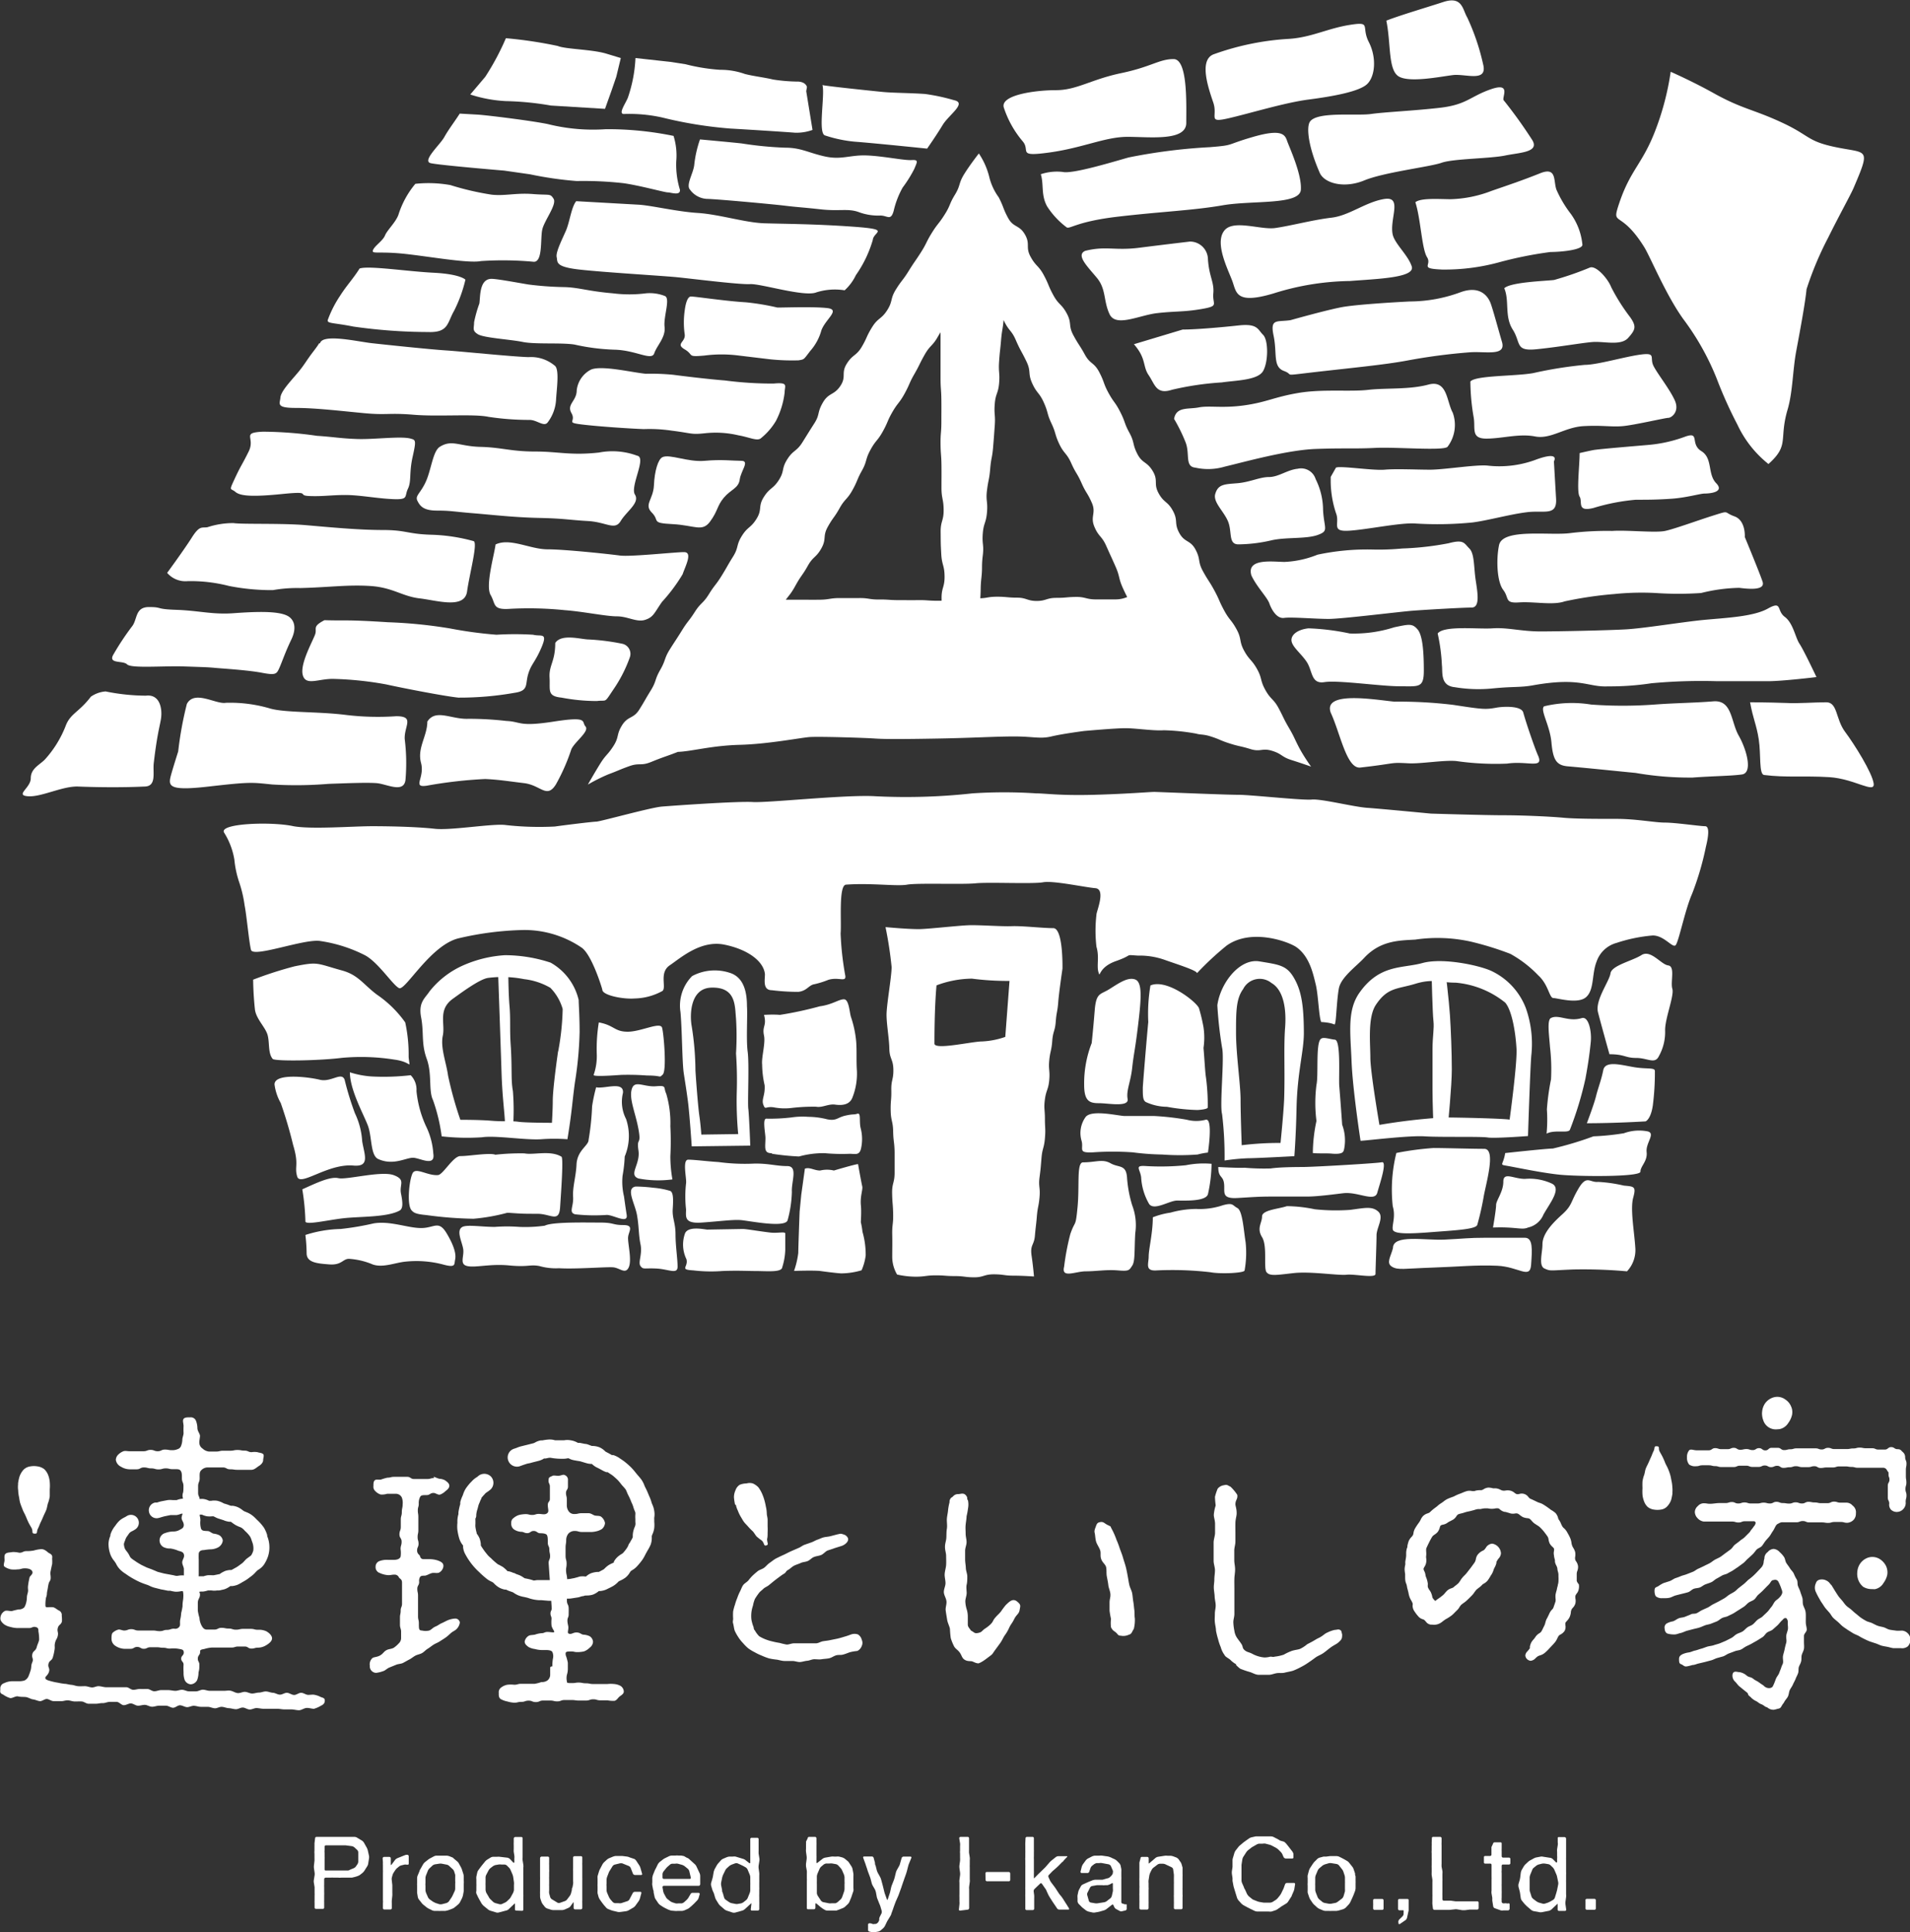 <svg xmlns="http://www.w3.org/2000/svg" viewBox="0 0 185 187.08"><rect x="0" y="0" width="185" height="187.08" fill="#333333" stroke="none"/><defs><style>.cls-1{fill:#fff;}</style></defs><g id="レイヤー_2" data-name="レイヤー 2"><g id="moji"><path class="cls-1" d="M134.92,120.85c-.2.81-.69,1.44-.1,1.8s1.2.18,3.9.09,4.19-.27,6.29-.18,3.19,1.35,3.29-.09.2-2.62-.6-2.62h-3.79c-1.7,0-2.1.09-4,.18S134.92,119.49,134.92,120.85Z"/><path class="cls-1" d="M24.52,94.86a37,37,0,0,1,4-1.29c2.33-.47,2.08-.3,4.61.4,1.58.43,2.08,1.37,3.38,2.34A10.83,10.83,0,0,1,39.25,99a14.63,14.63,0,0,1,.33,3.33c.1,1.3.41.51-1.38.27a20.48,20.48,0,0,0-5.08-.17c-2.25.28-6.39.34-6.7.11-.48-.56-.29-1.56-.5-2.32s-1.13-1.57-1.23-2.5C24.52,96.15,24.52,94.86,24.52,94.86Z"/><path class="cls-1" d="M26.59,105c0-1.12,3.29-.72,4.39-.45s2.1-.81,2.4,0a28.44,28.44,0,0,0,1,3.25,7.29,7.29,0,0,1,.7,2.7c.2,1.27.81,2.51-.85,2.36-2.48-.22-5.14,2.06-5.44,1.07s.2-1.08-.4-3.07a41.77,41.77,0,0,0-1.2-4.06A4.87,4.87,0,0,1,26.59,105Z"/><path class="cls-1" d="M33.89,103.83c0,1.72,1.35,4.1,1.75,5.18s.23,2.88,1,3.22c1.53.69,2.77-.21,3.47-.12s2.06.85,1.86-.41a7.09,7.09,0,0,0-.63-2.49,10.54,10.54,0,0,1-1-3.57,2,2,0,0,0-.56-1.53,22.43,22.43,0,0,1-3.82.12A8.77,8.77,0,0,1,33.89,103.83Z"/><path class="cls-1" d="M29.28,115.16c1.4-.63,2.7-1.26,3.5-1.08s4.16-.74,5.36-.29.52.89.7,1.78.21,1.46-.14,1.65c-1.21.66-3.82.56-5.42.74s-3.8.72-3.7.27A21.91,21.91,0,0,0,29.28,115.16Z"/><path class="cls-1" d="M29.58,119.58A11.92,11.92,0,0,1,33,119a26.91,26.91,0,0,0,3.19-.54c1.6-.27,3.3.45,4.6.45s1.69-.81,2.49.54.9,2.08.8,2.53.1.81-1.2.45a10.15,10.15,0,0,0-3.59-.27c-1,.09-2.2.63-3.2.27a7,7,0,0,0-2.29-.54c-.6,0-.7.63-1.9.54s-2.2-.18-2.2-1.08A16.06,16.06,0,0,0,29.58,119.58Z"/><path class="cls-1" d="M54.38,112c-1.08-.65-2.69-.14-3.59-.32a22.1,22.1,0,0,0-2.81.13c-.56-.22-2.66.15-3.37.13s-1.68,1.79-2.18,1.84c-1,.09-2.14-.78-2.46-.19s-.6,3.07-.1,3.61c.2.22.4.36,1.4.45a37.76,37.76,0,0,0,4.59.36,18.67,18.67,0,0,0,3.24-.57l.25,0c1.3.09,1.4.09,2.7.09s2.1.9,2.2-.63S54.59,112.08,54.38,112Z"/><path class="cls-1" d="M58,99c1.5.27,1.5.9,2.8.9s3.16-1,3.33-.38.46,4.17.06,4.53,0,.09-1.5.09a24.78,24.78,0,0,0-2.52-.06c-1.3.09-2.7.17-2.67,0a5.51,5.51,0,0,0,.3-2.08A15.93,15.93,0,0,1,58,99Z"/><path class="cls-1" d="M61.24,105.33c-.39.93.3,2.35.6,4s-.2.72,0,2.07-1,2.35,0,2.71a10.36,10.36,0,0,0,3.29.09,12.63,12.63,0,0,1-.2-2.25,27.63,27.63,0,0,0,0-2.89,10,10,0,0,0-.4-3.16c-.3-.63.1-.81-1-.72S61.54,104.61,61.24,105.33Z"/><path class="cls-1" d="M60.44,115.85a6.08,6.08,0,0,1-.14-2,13.49,13.49,0,0,0,.21-1.87,5.11,5.11,0,0,0,.13-3.63,3.62,3.62,0,0,1-.3-2.53c.1-1.17-1.8-.36-2.6-.54a16.16,16.16,0,0,0-.39,1.84,24.72,24.72,0,0,1-.34,3.25c0,.57-1.11,1-1.17,2.4-.05,1.14-.39,2.16-.33,3.12s-.46,1.51.2,1.69a17.4,17.4,0,0,0,3.06.06c.67,0,2.07.9,1.93,0S60.44,115.85,60.44,115.85Z"/><path class="cls-1" d="M60.84,119.76c.06-.54.6-1.14-.47-1.14s-.86-.24-2.26-.24-4.62-.08-5.34.3a13.63,13.63,0,0,1-2.45.12,16,16,0,0,0-2.4,0c-1.26,0-2.66-.24-3.13,0-.63.33-.06,1.38.07,2.11s-.4,1.5.4,1.68,2.2-.24,4.06-.06,2-.12,2.93.06a5.78,5.78,0,0,0,1.89.21c1.62.1,4.56-.14,5.23-.09s1.2.72,1.53,0S60.77,120.3,60.84,119.76Z"/><path class="cls-1" d="M61.57,114.89c-1,.16-.07,1.63.13,2.77s.14,1.86.34,2.83-.27,1.74,0,2.1.33.18,1.53.24,2.06.6,2.06-.18-.2-2-.2-3.13-.33-1.56-.27-2.46.07-1.63-.26-1.75a7.63,7.63,0,0,0-1.6-.3A15.49,15.49,0,0,0,61.57,114.89Z"/><path class="cls-1" d="M83,103.69c-.07-1,0-1.86-.07-2.82a10.3,10.3,0,0,0-.51-2.41c-.14-.42-.18-1.7-.68-1.7s-1.13.52-2.34.68a35.1,35.1,0,0,1-3.86.83c-.65-.06-1.54,0-1.54,0,.29,1.08-.2,1.06,0,2,.16.72-.26,2.13-.18,2.81a9.42,9.42,0,0,0,.24,2c.07,1-.33,1.36-.12,1.9s.18.12,1,.24a5.57,5.57,0,0,0,1.74.06,18,18,0,0,1,2.36-.12c.6.12,1.2-.3,1.87-.2.87.12,1.44-.1,1.66-.7A6.27,6.27,0,0,0,83,103.69Z"/><path class="cls-1" d="M83.36,109.23c-.16-.67.06-1.51-.32-1.39s-.33,0-1.14.18-.86.54-1.78.36a7.61,7.61,0,0,0-1.84-.24,7.28,7.28,0,0,0-1.63.06,17.83,17.83,0,0,1-2.33.12.2.2,0,0,0-.11,0c-.37,0-.07,1.46-.07,1.86,0,.91-.21,1.51.65,1.48,0,0-.07.06,0,.06a24.4,24.4,0,0,0,2.6.26,8.86,8.86,0,0,1,2.49-.32,18.39,18.39,0,0,0,2.43.06c.49,0,.92.18,1.08-.48A4.14,4.14,0,0,0,83.36,109.23Z"/><path class="cls-1" d="M66.45,114.59a11.12,11.12,0,0,0,0,2.52c0,.69-.22,1.39,1.51,1.27s3-.3,3.79-.24,4.34.8,4.54,0a11.3,11.3,0,0,0,.41-2.73c-.06-1,.62-2.5-.45-2.5s-1.82-.27-3.22-.24a19,19,0,0,1-3.43-.15c-1.13-.07-2.34-.23-2.94-.23S66.53,114.16,66.45,114.59Z"/><path class="cls-1" d="M66.36,119.4a3.22,3.22,0,0,0,.13,2.53c.2.78-.73,1,.67,1.08a14.44,14.44,0,0,0,2.8.06c1.46-.06,2.46,0,3.13,0,1.23,0,2.62.16,2.68-.37a6.19,6.19,0,0,0,.29-1.68c0-.63,0-1.36,0-1.58s-.77,0-1.51-.1c-1.15-.14-2.27-.34-2.6-.34l-3.46.06C68,119,66.69,118.74,66.36,119.4Z"/><path class="cls-1" d="M105.74,101a10.73,10.73,0,0,0-.73,4.06c0,1.62.58,1.76,1.45,1.76s2.91.41,2.76-.41.29-1.62.44-3,.29-1.76.58-4.2.44-4.1-.29-4.37-1.65.41-2.52.95-1.26.31-1.4,2.07S105.74,101,105.74,101Z"/><path class="cls-1" d="M116.81,104.33c-.08-.44-.14-1.72-.24-2.86a6.81,6.81,0,0,0,0-2,16.76,16.76,0,0,0-.44-1.85c-.22-.59-3.11-2.89-4.7-2.2a16.58,16.58,0,0,0-.21,3.54c-.19,2-.49,5.67-.53,6.35,0,.84,0,1.27.34,1.42a5,5,0,0,0,2,.44,18.7,18.7,0,0,0,2.95.31c1-.06,1-.23,1-.23A20.37,20.37,0,0,0,116.81,104.33Z"/><path class="cls-1" d="M105.15,108.16a2.65,2.65,0,0,0-.38,2.34c.19.78-.39,1.15,1.09,1.08a27.62,27.62,0,0,1,3.86,0,24.55,24.55,0,0,0,2.84.21,23.19,23.19,0,0,0,3.44,0,6.69,6.69,0,0,1,1-.19s.52-3.35-.21-3.18a3.6,3.6,0,0,1-1.84,0,26.2,26.2,0,0,0-3.16-.36H109C108.51,108.1,105.74,107.38,105.15,108.16Z"/><path class="cls-1" d="M130,108.9c-.14-2-.24-3.27-.28-3.74-.07-.72.18-4.43-.42-4.49s-1.22-.34-1.43,0c-.42.62-.16,3.48-.36,4.38a13.88,13.88,0,0,0,0,3.49,15.23,15.23,0,0,0-.35,3.11c.71.06,1.35,0,1.9.06,1.07.07,1.07-.19,1.14-.5A4.35,4.35,0,0,0,130,108.9Z"/><path class="cls-1" d="M118,113c0,1.08.46.79.56,1.6s-.31,1.49,1.29,1.4,2-.14,3.5-.14h3.28c1.1,0,3.12-.29,3.55-.33,1.4-.13,3,.9,3.23-.07.21-.76,1-3.06.42-2.92-.34.09-6.06.43-7.58.46-.41,0-2.26,0-3.16.14a22.41,22.41,0,0,1-2.54-.07C119.89,113.11,118,113,118,113Z"/><path class="cls-1" d="M117.35,112.69a14.13,14.13,0,0,1-.35,2.94c-.2.72-2.27.62-3,.62s-2.19,1-2.69.34a5.73,5.73,0,0,1-.78-2.6c-.1-.81-.7-1.17.5-1.08a24.58,24.58,0,0,0,3.82-.08A8.75,8.75,0,0,1,117.35,112.69Z"/><path class="cls-1" d="M104.87,112.55c1.3,0,1.9-.36,2.7.09s1.49.09,1.59,1.35a12,12,0,0,0,.5,2.71,5.37,5.37,0,0,1,.3,2.7c-.1,1.72,0,2.71-.3,3.16s-.3.54-1.4.45-2.09.09-3.09.09-2.4.72-2.1-.45a23.81,23.81,0,0,1,.6-3.16c.5-1.44.5-.54.7-2.61S104.27,112.64,104.87,112.55Z"/><path class="cls-1" d="M111.66,117.87c0,1.53-.4,3.07-.4,3.79s-.4,1.44.8,1.35a32.07,32.07,0,0,1,5.19.18c.9.18,3.3.09,3.3-.18a9.63,9.63,0,0,0,.1-2.71c-.2-1.26-.3-3.06-.8-3.33s-.4-.54-1.4-.27a7,7,0,0,1-2.6.36,9.52,9.52,0,0,0-2.49.36A7.45,7.45,0,0,0,111.66,117.87Z"/><path class="cls-1" d="M124.64,116.79c-.76.27-2.4.36-2.4,1s-.54,1.12,0,2,.12,3,.44,3.4,1,.26,2.64.08,4.3.25,5.1.16,2.81.37,2.81-.08.1-3,.1-3.74.76-1.76.16-2.3-1.32-.34-2.72-.16a19.28,19.28,0,0,1-3.43-.06A13.74,13.74,0,0,0,124.64,116.79Z"/><path class="cls-1" d="M145.79,111.65c-.2,1.26-.68,1.08.32,1.26s3.22.65,4.92.83,7.86.25,7.86-.29.7-1,.6-1.9.9-1.8.1-2a4.28,4.28,0,0,0-2.3.18,24.53,24.53,0,0,1-2.95.3,32.82,32.82,0,0,1-3.93,1.18C149.61,111.23,145.79,111.65,145.79,111.65Z"/><path class="cls-1" d="M135.25,111.64a14.71,14.71,0,0,0-.35,5.16c.3,1-.08,1.79,0,2.24s1.4.45,3.7.27,4.39-.27,4.49-.72a26.68,26.68,0,0,0,.6-2.62c.2-1.26,1.27-4.73.07-4.73s-3.83-.08-4.92-.08A29,29,0,0,0,135.25,111.64Z"/><path class="cls-1" d="M144.61,118.86c2.2-.09,2.8.27,3.39,0a2.11,2.11,0,0,0,1.5-1.26c.6-1.08,1.8-2.53.8-3a5.13,5.13,0,0,0-2.6-.45c-1.09,0-2.09-.72-2.09.27s-.7,1.81-.7,2.26S144.61,118.86,144.61,118.86Z"/><path class="cls-1" d="M149.4,120.49c0,.81-.4,2.07.2,2.34s.5.18,2.8.09a47.35,47.35,0,0,1,5.19.18,3,3,0,0,0,.8-2.34c-.1-1.54-.5-3.7-.2-4.79s.1-1.08-.9-1.17a14.18,14.18,0,0,0-2.5-.36c-.8.09-1.09-.72-1.89.63s-.6,1.63-1.6,2.53S149.4,119.49,149.4,120.49Z"/><path class="cls-1" d="M149.8,109.77c.77-.42,2.1,0,2.26-.38a33,33,0,0,0,1.5-4.93c.3-1.62.42-2.58.52-3.57s-.2-2.51-.87-2.31c-1.32.4-2.24-.4-3,0-.38.21-.16,1.68-.08,2.79a18.79,18.79,0,0,1,.1,3.14,22.63,22.63,0,0,0-.4,2.91A14.88,14.88,0,0,1,149.8,109.77Z"/><path class="cls-1" d="M153.7,108.76c2.79,0,5.69-.18,5.69-.18s.5-.18.7-1.54a25.14,25.14,0,0,0,.2-3.33c0-.36-.7-.18-1.9-.36s-2.9-.73-3.1.27-.5,1.71-.7,2.52S153.7,108.76,153.7,108.76Z"/><path class="cls-1" d="M155.89,102.08c1.5,0,1.5.36,2.6.36s1.8.64,2.19-.18a4.8,4.8,0,0,0,.6-2.52c0-1.17.9-3.34.7-4s.3-2.17-.4-2.26-1.69-1.57-2.59-1-2.89,1-3,1.77-1.51,2.6-1.21,3.77S155.89,102.08,155.89,102.08Z"/><path class="cls-1" d="M21.7,80.61a7.09,7.09,0,0,1,1,2.62,9.74,9.74,0,0,0,.49,2.26,11.87,11.87,0,0,1,.5,2.16c.2,1,.42,3.51.62,4.32s5.23-1.12,6.73-.85a14,14,0,0,1,4.34,1.39c1.3.72,2.68,2.9,3.28,3.17s3.07-4.23,5.82-4.84a30.06,30.06,0,0,1,6.26-.79,9.87,9.87,0,0,1,5.6,1.71c1,.7,2,4,2,4.07,0,.54,2,.94,3.13.85a5.81,5.81,0,0,0,2.7-.73c.4-.36-.35-1.77.7-2.48s3-2.47,5.3-2,3.8,1.62,3.92,2.86c0,.55-.23,1.55.67,1.55a20.53,20.53,0,0,0,2.56.16c.85-.09,1-.65,1.56-.74a8.48,8.48,0,0,0,1.34-.42c1-.31,1.72.25,1.66-.37a28.84,28.84,0,0,1-.46-4.13c.1-1.08-.21-4.66.52-4.72,2.44-.18,4.92.18,5.92,0s5.34,0,6.63-.13,5.54.08,6.54-.1,4,.48,5.06.57.09,2.3.11,2.57a13.43,13.43,0,0,0,0,3.1c.3,1,0,1.84.2,2.48s-.1-.46,1.69-1.09.73-.62,2.12-.53a7.26,7.26,0,0,1,2.65.43c1,.36,3.08,1,3.08,1.27a28.69,28.69,0,0,1,2.87-2.67c2.43-1.73,6.06-.35,6.77.16,1.28.92,1.61,2.59,1.86,3.6s.3,3.14.53,3.64c1.49.09,1.26.44,1.36.07s.15-2.23.35-3.32,1.71-2.15,2.49-3c1.58-1.67,3.42-1.64,4.91-1.73a14.89,14.89,0,0,1,5.4.2,29.73,29.73,0,0,1,3.81,1.18,11.24,11.24,0,0,1,2.7,2.08c1,.9,1.07,2.2,1.47,2.2s2.39.62,3.18-.1.53-2.23,1-3.42a2.82,2.82,0,0,1,1.94-1.82,15,15,0,0,1,3.51-.72c1.1,0,1.9,1.23,2.2.95s.91-3.42,1.61-5A27.83,27.83,0,0,0,165.23,82c.2-.81.42-2-.08-2s-2.88-.35-3.88-.35-2.79-.36-4.69-.36-4,0-5.16-.11-3.86-.24-5.76-.24-7.06-.16-7.06-.16-4.88-.47-6.18-.56-4.46-.89-5.36-.8-5.91-.46-7.1-.46-6.12-.21-8.13-.28c-.49,0-2.58.19-5.88.28s-4.7-.14-5.6-.14a46.72,46.72,0,0,0-6.16,0,59.12,59.12,0,0,1-9.38.28c-2.8-.18-10.41.65-11.9.56s-7.71.35-8.8.44-6,1.46-6.36,1.46-3.4.38-4,.47A29.35,29.35,0,0,1,49,79.89c-1.2-.18-5.3.54-6.89.36S38,80,36.07,80s-5.89.32-7.65,0C26.36,79.54,21.2,79.71,21.7,80.61Z"/><path class="cls-1" d="M56.05,96.83a5.62,5.62,0,0,0-2.72-3.62,14.2,14.2,0,0,0-4.42-.72,11.77,11.77,0,0,0-4.08,1A8.55,8.55,0,0,0,41.6,96c-.45.68-1.09,1.06-.81,2.52s0,2.52.54,4,.16,3.09.61,4a17.08,17.08,0,0,1,.84,3.51,21.94,21.94,0,0,0,3.91.09c1.28-.2,4.18.29,5.73.19a17.09,17.09,0,0,1,2.54,0c.46-2.81.46-3.59.73-5.53a35.19,35.19,0,0,0,.45-4.85C56.14,98.38,56.05,97.22,56.05,96.83Zm-2,5c-.25,1.75-.51,3.88-.51,4.75s-.08,2.14-.08,2.14-2.56,0-3.24-.1-1.44,0-2.63-.1-3-.09-3-.09a35.87,35.87,0,0,1-1.19-4.27c-.17-1.26-.76-2.72-.51-3.88s-.51-2.53,1-3.59c.62-.44,2.53-1.88,3.38-2a10.87,10.87,0,0,1,3.5.12,6.52,6.52,0,0,1,2.54.84A4.83,4.83,0,0,1,54.5,97.7,24.73,24.73,0,0,1,54.07,101.78Z"/><path class="cls-1" d="M48.92,109.06c0-1.07-.26-2.62-.34-5.15s-.35-10.2-.35-10.2h1s0,2.33.12,3.69,0,2.26.13,4c.13,2.2,0,3.18.2,4.25a23.44,23.44,0,0,1,0,3.66Z"/><path class="cls-1" d="M72.48,107.36c-.08-.6.1-4.31-.06-5.51s0-3.5-.07-4.43c0-1.62-.44-2.87-1.72-3.24a4.66,4.66,0,0,0-3.59.33A4.07,4.07,0,0,0,65.91,98c.16,1.73.16,4.88.32,5.93s.24,1.5.4,2.7S67,111,67,111l5.67-.07S72.56,108,72.48,107.36Zm-4.55,2.5s-.07-1-.19-1.81-.31-3.25-.38-4.39A28.12,28.12,0,0,0,67,99.38c-.19-1-.21-3.69,1.9-3.75,2.41-.07,2.27,1.77,2.39,3a27,27,0,0,1,0,3.37,37.41,37.41,0,0,1,.07,3.81,34.32,34.32,0,0,0,.14,4Z"/><path class="cls-1" d="M125.36,94.74c-.72-1.28-1.45-1.33-3.37-1.65s-3.79,2.1-4.08,4.25a39,39,0,0,0,.46,4.11c.24,1-.25,5.57,0,6.43a34,34,0,0,1,.24,4.49,20.07,20.07,0,0,1,2.29-.22c.84,0,4.47-.2,4.47-.2s.16-2.06.21-4.64c.08-3.55.71-5.47.71-7.3C126.28,97.47,126.08,96,125.36,94.74Zm-.89,4.81c-.14,1.89,0,4.21-.09,6.91-.07,1.49-.35,4.21-.35,4.21a29.48,29.48,0,0,0-3.76.22s-.11-3-.11-4.43-.44-4.4-.44-6.44,0-3.31.69-4.25a1.8,1.8,0,0,1,2.74-.59C124.31,95.85,124.62,97.66,124.47,99.55Z"/><path class="cls-1" d="M147.79,97.61A6.58,6.58,0,0,0,144.42,94c-1.2-.54-4.69-1.29-6.65-.75s-4.14.1-6.1,2.88c-1.2,1.71-.87,3.85-.76,6.63s.87,7.7.87,7.7c.44,0,4.68-.53,6.21-.43s5.44,0,6.1.11S148,110,148,110s.21-6.52.32-7.8A10.36,10.36,0,0,0,147.79,97.61Zm-1.57,10.8c-.65-.11-5.12-.21-6.42-.21a58.22,58.22,0,0,0-6.19.72s-.88-5.12-.88-6.51-.27-3.87.52-5.09c1.15-1.74,2.09-1.53,3.83-2.06s2.39-.11,3.92-.11a8.88,8.88,0,0,1,4.79,1.93c.65.74,1,2.86,1.09,4.37C147,102.74,146.22,108.41,146.22,108.41Z"/><path class="cls-1" d="M138.66,94.24s.09,3.85.18,4.6-.09,1.5-.09,2.78v3.85c0,1.49.09,3.42.09,3.42h1.41s.37-3.74.37-5.35-.09-3.85-.18-5.24S140,94,140,94Z"/><path class="cls-1" d="M102,89.87c-1,0-3-.23-4-.19s-3.2-.13-4.2-.09-3.6.33-4.6.37-3.43-.19-3.43-.19a37.79,37.79,0,0,1,.59,3.86c0,1-.51,3.72-.49,4.71s.25,2.22.27,3.21.37,1,.39,2-.22,1-.2,2-.08,1-.06,2,.22,1,.24,2,.12,1,.14,2l0,2c0,1-.26,1-.24,2s.08,1,.1,2-.11,1-.09,2,0,1.2,0,2.19a3.4,3.4,0,0,0,.47,1.67,8.46,8.46,0,0,0,1.8.21c.94,0,1-.13,1.94-.13s.9.07,1.84.07,1,.12,1.9.12.94-.29,1.89-.29,1,.13,1.89.13,2,.08,2,.08-.07-.91-.23-2,.24-1,.32-1.94.11-.94.19-1.89.18-.93.26-1.87-.12-1,0-1.91.11-.94.19-1.88.25-.93.33-1.88,0-.95,0-1.89-.12-1,0-1.9.34-.93.42-1.87-.09-1,0-1.9.22-.93.29-1.88.27-.93.34-1.87.17-.94.24-1.88.41-3.24.41-3.24S103,89.83,102,89.87ZM97.37,100.4a7.8,7.8,0,0,1-2.22.44c-1,0-4.64.86-4.64.21s0-3.47.2-5.64a10,10,0,0,1,3.43-.65,26.74,26.74,0,0,0,3.64.22Z"/><path class="cls-1" d="M83.54,119.28a7.69,7.69,0,0,0-.16-.93c0-.17.07-1.07,0-1.68-.07-.84.2-1.48.14-1.78-.13-.58-.41-2.17-.41-2.17-.26,0-2.34.62-2.34.62a2.83,2.83,0,0,0-1.33,0c-.59,0-1-.35-1.48-.18l-.35,2.52-.16,1.64s-.13,3.47-.13,4a8.38,8.38,0,0,1-.41,1.74s1.73-.06,2.48,0c0,0,1.26.18,2.06.24a7.05,7.05,0,0,0,2-.3,5.15,5.15,0,0,0,.4-1.44A8,8,0,0,0,83.54,119.28Z"/><path class="cls-1" d="M49,3.7A24.45,24.45,0,0,1,47,7.44L45.55,9.15A13.15,13.15,0,0,0,49,9.79a28.6,28.6,0,0,1,4.36.43l5.24.32.65-1.82.44-1.28.44-1.82-1.42-.43c-1.42-.42-3.93-.42-4.69-.74A41.8,41.8,0,0,0,49,3.7Z"/><path class="cls-1" d="M61.55,5.62A13.59,13.59,0,0,1,60.8,9.5c-.27.61-.89,1.48-.41,1.54a14.7,14.7,0,0,1,3.76.34,40.23,40.23,0,0,0,6.63,1.07c1.29.07,5.39.33,6.21.4a4.51,4.51,0,0,0,1.71-.27l-.61-3.75.07-.4s-.07-.47-.82-.53a16.3,16.3,0,0,1-2.46-.2c-.82-.2-2-.34-2.74-.54a7,7,0,0,0-2.39-.4,18.24,18.24,0,0,1-3.35-.54L65,6Z"/><path class="cls-1" d="M79.66,8.23c.27.94-.48,4.75.27,4.89a12.88,12.88,0,0,0,2.87.6c1.78.13,7,.67,7,.67s.89-1.27,1.5-2.28,2.4-2.14,1.1-2.41a18.92,18.92,0,0,0-2.8-.6C88.2,9,86.49,9,85.47,8.9S79.66,8.3,79.66,8.23Z"/><path class="cls-1" d="M44.53,11c-.47.74-1.09,1.54-1.5,2.28s-2.19,2.32-1.31,2.52,7.12.72,7.12.72l2.51.36a34.8,34.8,0,0,0,4.51.65,34.88,34.88,0,0,1,4.46.2c1.54.2,4.05.9,4.36.9s1.23.35,1.18-.25a8.25,8.25,0,0,1-.36-2.76,6.36,6.36,0,0,0-.26-2.46,31.54,31.54,0,0,0-6.56-.65,18.11,18.11,0,0,1-5.64-.5c-1.74-.35-5.94-.86-6.76-.91Z"/><path class="cls-1" d="M67.8,13.5A11,11,0,0,0,67.24,16c-.1.81-.82,1.91-.41,2.36a2.16,2.16,0,0,0,1.64.9c.77,0,6.35.51,7.58.66s1.64.15,3.44.35,2.61-.1,3.64.25a5.42,5.42,0,0,0,2.15.35c.67,0,1,.55,1.28-.45a8.52,8.52,0,0,1,.87-2.26,12.41,12.41,0,0,0,1.13-1.81c.26-.65.46-.9-.26-.85s-2.82-.4-4.4-.45-2.41.45-4,.1-2.31-.85-3.84-.85a34.7,34.7,0,0,1-4.21-.41C71.08,13.8,67.8,13.5,67.8,13.5Z"/><path class="cls-1" d="M40.23,17.8a8.77,8.77,0,0,0-1.64,3c-.27.74-1.09,1.48-1.3,2s-1,1-1.16,1.41.41.13,2.66.33,6.56,1,7.79.74a31.92,31.92,0,0,1,5.13.07c.89,0,.61-2.28.82-3.15s1.43-2.41,1.09-2.95-.34-.33-2-.46-2.66.2-4,.06a27.11,27.11,0,0,1-4-.93A12.06,12.06,0,0,0,40.23,17.8Z"/><path class="cls-1" d="M55.81,19.48c-.48.6-.62,2-1,2.87s-1,2.08-.89,2.55-.2.93,2.19,1.2,8,.6,9.43.74,6.08.73,7.11.67,5.26,1.27,6.42.8a5.94,5.94,0,0,1,2.74-.2,4.69,4.69,0,0,0,1.09-1.47,11.43,11.43,0,0,0,1.64-3.42c.07-.8,1.84-1-1.91-1.27s-6.77-.27-8.61-.33-4.38-.87-6.43-1-4.51-.73-5.74-.8Z"/><path class="cls-1" d="M34.83,26c-.68,1.07-1.23,1.6-1.91,2.67a10.75,10.75,0,0,0-1.16,2.28c-.14.4.47.27,2.46.67a51.87,51.87,0,0,0,7.24.53c2,.07,1.84-.87,2.53-2.07a13.35,13.35,0,0,0,1.09-3s-.48-.54-3.07-.67S35.72,25.7,34.83,26Z"/><path class="cls-1" d="M47.61,27c-1.21,0-1.08,1.79-1.18,2.39a12.62,12.62,0,0,0-.51,1.81c0,.6-.21.8.36,1.16s3.12.5,4.35.75,3.69.05,5,.25a20.39,20.39,0,0,0,3.89.5c2.1.05,3.59,1.11,3.85.35s1.12-1.55,1-2.56.61-2.81,0-3a4,4,0,0,0-1.79-.25,12.74,12.74,0,0,1-3.23,0c-2.36-.2-3.23-.55-4.62-.6a31.3,31.3,0,0,1-3.53-.25C50.33,27.41,48.17,27,47.61,27Z"/><path class="cls-1" d="M66.93,28.71c-.3,0-.51.55-.61,1.36a8.16,8.16,0,0,0,0,2.31c.1.75-.93.9,0,1.45s.15.75,1.89.6a12.91,12.91,0,0,1,3.38,0l3,.36a20.69,20.69,0,0,0,2.76.1c.57-.1.47-.05,1.13-.91a5,5,0,0,0,1.08-2c.41-1.1,1.89-2,.56-2.15s-4-.05-4.82-.05a23.62,23.62,0,0,0-3.07-.51C70.31,29.16,67.34,28.71,66.93,28.71Z"/><path class="cls-1" d="M31,33.23c-.25.1.16-.25-.61.75s-.87,1.31-1.59,2.16-1.59,1.76-1.64,2.36-.46,1,1.49,1,4.51.31,6.66.51,2.36-.05,4.76.15,5.8-.1,7.23.2a26.37,26.37,0,0,0,4,.3c.71,0,1.38.7,1.74.25a4,4,0,0,0,.82-2.21c.05-1,.36-3-.15-3.31a3.57,3.57,0,0,0-2.52-.81c-1.64-.05-6.45-.55-8-.65s-5.84-.55-7.18-.7S31.26,32.28,31,33.23Z"/><path class="cls-1" d="M57.24,35.79a2.57,2.57,0,0,0-1.38,2c0,1.05-1,1.35-.51,2.21s-.62.9,1,1.1,4.67.4,6,.45a14.69,14.69,0,0,1,2.72.15c2,.25,1.84.4,3.22.25a9.58,9.58,0,0,1,3.23.2c1.13.2,1.85.61,2.21.26a6.27,6.27,0,0,0,1.43-1.66A8,8,0,0,0,76,38c0-.65.41-1-1.07-.86a35.57,35.57,0,0,1-4.72-.3c-1.33-.1-3.89-.4-5-.55a22.36,22.36,0,0,0-2.66-.1C61.35,36.09,58.27,35.34,57.24,35.79Z"/><path class="cls-1" d="M42.59,43.27c-.66.42-.82,2.21-1.34,3.36s-1.07,1.36-.82,1.86.57.95,1.9.95,1.59.1,3.43.25,4.05.41,6.46.46,2.92.2,4.72.3,2.61.95,3.18,0S62,48.69,61.5,47.89s1.18-3.62.2-3.77a6.86,6.86,0,0,0-3.69-.3c-2.76.3-3.89-.1-6.2-.1s-3.23-.4-5.28-.45S43.77,42.52,42.59,43.27Z"/><path class="cls-1" d="M64.16,44.27c-.41.2-.76,1.31-.82,2.71s-1,1.86-.2,2.66-.15,1,2,1.11,2.87.8,3.64-.25.66-1.51,1.33-2.31,1.43-.91,1.54-1.76,1-1.81.15-1.81-1.9-.15-3.54,0S64.85,43.93,64.16,44.27Z"/><path class="cls-1" d="M39.77,42.47c.49.13.56.15.2,1.75s-.1,2.36-.46,3.11.1,1.06-1.43,1-3.23-.4-4.62-.4-2.15.15-3.48.1.36-.5-2.61-.2-4.1.2-4.57-.2-.66,0-.05-1.31.67-1.25,1.34-2.61-.77-1.81,1.38-1.91a37.69,37.69,0,0,1,5.23.4c1.59.1,2.3.26,3.94.31S38.85,42.21,39.77,42.47Z"/><path class="cls-1" d="M20.09,51.05c-.55.09-.75-.2-1.51,1s-2.39,3.42-2.39,3.42a2.33,2.33,0,0,0,2,.8,15,15,0,0,1,4,.47,21.34,21.34,0,0,0,4.24.4,13.57,13.57,0,0,1,2.67-.2c2.8-.07,4.57-.34,6.76-.2s3.08,1,4.78,1.2S45,59,45.24,57.27s1.09-4.82.61-4.88a17.1,17.1,0,0,0-4-.61c-2.39-.06-2.46-.46-4.79-.46s-5.12-.27-7.44-.47-6.15-.07-7-.2A8,8,0,0,0,20.09,51.05Z"/><path class="cls-1" d="M48,52.72c-.14,1.07-1,4-.48,4.89s.14,1.47,1.91,1.34a34.21,34.21,0,0,1,5.26.13c1.78.13,4,.6,5.06.6s1.91.6,2.73.34.89-.67,1.64-1.74a16.38,16.38,0,0,0,2-2.68c.27-.8,1-2.14.13-2.14s-5.19.47-6.22.33-5.33-.6-7-.6S49.4,52.05,48,52.72Z"/><path class="cls-1" d="M31.43,60.05c2,.07,2-.07,6.15.2a46.29,46.29,0,0,1,6,.6,40.68,40.68,0,0,0,4.51.61,29.13,29.13,0,0,1,3.55,0c.75.2,1.44-.27.82,1.2s-1,1.61-1.3,2.61.07,1.61-1.3,1.81a30.51,30.51,0,0,1-5.46.47c-1.37-.14-5.47-.94-7-1.28a32.65,32.65,0,0,0-5-.53c-1.51-.07-2.8.74-3.08-.4s1.1-3.48,1.23-4S30.27,60.65,31.43,60.05Z"/><path class="cls-1" d="M53.78,62.26c0,1.81-.62,2.14-.55,3.35s-.27,1.8,1.16,1.94a18.32,18.32,0,0,0,3.42.33c1-.13.68.27,1.57-1.07A13.44,13.44,0,0,0,61,63.66a1,1,0,0,0-.75-1.33,21.25,21.25,0,0,0-3.21-.41C56.31,61.92,54.39,61.32,53.78,62.26Z"/><path class="cls-1" d="M27.88,59.65c.51.28.95,1,.34,2.27s-.89,2.15-1.16,2.75-.34.73-1.71.47-3.76-.4-4.51-.47-1-.07-3-.14-5.12.21-5.53-.2-1.92,0-1.3-1a25.91,25.91,0,0,1,1.78-2.68c.54-.67.27-1.87,1.64-1.87s.54.2,2.66.27,3.49.47,5.47.33S26.92,59.11,27.88,59.65Z"/><path class="cls-1" d="M8.8,67.46c-1.17,1.54-2,1.61-2.46,2.88a10.52,10.52,0,0,1-2,3.21c-.54.54-1.36.87-1.36,1.81S1.42,77,2.71,77.1s3.35-1,4.86-.94,4.08.11,6.41,0c1.21,0,.81-1.35.91-2.25.41-3.54.74-3.94.74-4.81s-.34-1.88-1.5-1.74a19.84,19.84,0,0,1-3.9-.41A2.87,2.87,0,0,0,8.8,67.46Z"/><path class="cls-1" d="M18.1,68.16a34.1,34.1,0,0,0-.84,4.6s-.45,1.42-.65,2.12c-.33,1.19-.5,1.75,3.6,1.28s4.17-.4,6.15-.2a38.39,38.39,0,0,0,5.46-.06c2-.07,3.69-.14,4.65-.07s2.6,1,2.8-.27a18.64,18.64,0,0,0-.07-4c-.06-1.27,1-2.21-.82-2.21a25.85,25.85,0,0,1-4.92-.13c-2.66-.33-5.74-.2-7.24-.6a13.67,13.67,0,0,0-4.34-.57C20.93,68.23,18.84,66.77,18.1,68.16Z"/><path class="cls-1" d="M41.39,69.87c0,1.41-1,2.55-.61,4s-.89,2.41.54,2.21A43.39,43.39,0,0,1,47,75.43c1.3.06,2.12.2,3.76.4s2.19,1.54,3.08.13a19,19,0,0,0,1.5-3.41c.34-.74,1.78-1.74,1.37-2.21s.34-1-3.08-.47-3.14,0-4.58-.06a32.1,32.1,0,0,0-3.69-.21C43.71,69.67,42.21,68.6,41.39,69.87Z"/><path class="cls-1" d="M128.89,69c.93,2,1.54,5.47,2.87,5.32,3.7-.42,2.74-.51,4.69-.41,1.17.06,3.41-.33,4.6-.22a26.75,26.75,0,0,0,4.92.25c2-.3,3.59.56,3-.79-.26-.56-1.11-3-1.43-4.16-.2-.7-2.07-.57-2.59-.47-1.07.19-1.28.18-4.2-.27a44,44,0,0,0-5.69-.31C133.2,67.76,128.13,66.86,128.89,69Z"/><path class="cls-1" d="M149.56,68.39c-.42.35.56,1.83.71,3.49s.46,2.22,1.56,2.32c2.29.2,5,.49,6.59.64a30.39,30.39,0,0,0,5.53.45c2-.15,3.69-.15,4.77-.3s.46-2.41-.31-3.76-.62-3.47-2.46-3.32-3.69.16-5.69.31a42,42,0,0,1-6.15,0A11.53,11.53,0,0,0,149.56,68.39Z"/><path class="cls-1" d="M169.51,68c.3,1.66.61,2.12.84,3.59s0,3.39.52,3.45c2.13.27,3.84.06,6.3.21s4.46,1.66,4.31.61-1.85-3.77-2.77-5S178,68,176.89,68s-2.86.13-3.79.07C171.06,68,169.51,68,169.51,68Z"/><path class="cls-1" d="M97.22,10.39a9.75,9.75,0,0,0,1.85,3.31c.76.91-.62,1.51,2.61,1.06s5.38-1.51,7.53-1.51,5.69.45,5.69-1.35.16-6.18-1.23-6.18-2.15.75-5.07,1.36-4.31,1.65-6.31,1.65S96.91,9.19,97.22,10.39Z"/><path class="cls-1" d="M117.52,5.27c-1.42.59-.46,3.31,0,4.67s-.62,2,1.53,1.5,5.39-1.5,7.69-1.8,4.92-.76,5.69-1.51.92-2.56.15-4.06.31-2-1.84-1.66-3.69,1.2-5.84,1.35A25.81,25.81,0,0,0,117.52,5.27Z"/><path class="cls-1" d="M134.28,2c.46,2.26.15,4.82,1.23,5.42s4,0,5.22-.15,3.39.75,2.92-1.06a21.93,21.93,0,0,0-1.53-4.51c-.46-.76-.46-2.11-2.31-1.51S135.51,1.51,134.28,2Z"/><path class="cls-1" d="M100.81,16.87c.31,1,0,2,.61,3.11a7.79,7.79,0,0,0,1.85,2c.31.3.82-.51,5-1s7.28-.6,10.15-1.1,7.48,0,7.58-1.51-1.12-4.11-1.33-4.72-.51-1.2-3.28-.4-1.74.8-4.2,1a54.17,54.17,0,0,0-7.89,1c-1.75.5-5.44,1.61-6.36,1.4A4.94,4.94,0,0,0,100.81,16.87Z"/><path class="cls-1" d="M126.84,11.85c-.3.6-.1,2.41,1,4.91.47,1,2.36,1.51,4.3.71s6.36-1.31,7.49-1.71,4.71-.4,6.15-.7,3.48-.3,2.56-1.61a45.28,45.28,0,0,0-2.67-3.71c-.3-.2.82-1.81-1.23-1.11s-2.35,1.51-5,1.81-5.23.4-6.66.6S127.4,10.75,126.84,11.85Z"/><path class="cls-1" d="M105.11,24.29c2-.5,2.87,0,5.23-.3s4.92-.6,4.92-.6A1.74,1.74,0,0,1,117,25.1c.11,1.7.62,2.21.52,3.31s.61,1.21-1.13,1.51-2.56.2-4.31.4-4,1.4-4.61.1-.31-2.41-1.23-3.52S104.19,24.7,105.11,24.29Z"/><path class="cls-1" d="M118.54,22.39c-.88,1.23.41,3.71.82,4.82s.31,2.3,4,1.2a25.51,25.51,0,0,1,7.38-1.2c2.66-.21,6.35-.31,6-1.41s-1.66-2.2-1.85-3.11c-.31-1.51,1-3.72-.82-3.42s-3.38,1.61-5.12,1.81-4,.8-5.44,1S119.36,21.18,118.54,22.39Z"/><path class="cls-1" d="M137.09,19.58c.52,1.6.62,4.51,1.13,5.32s-.82,1.1,1.44,1.2a20,20,0,0,0,5.53-.7,37.46,37.46,0,0,1,5-1c1,0,3.08-.2,3.08-.7a6.06,6.06,0,0,0-1.13-3,11.11,11.11,0,0,1-1.33-2.21c-.41-.8.1-2.41-1.64-1.71s-3.28,1.21-4.72,1.71a11.8,11.8,0,0,1-4,.8C139.14,19.27,137.61,19.17,137.09,19.58Z"/><path class="cls-1" d="M109.83,33.33c1.23,1.41.82,2.11,1.43,3s.72,1.91,2.26,1.41a28.52,28.52,0,0,1,4.82-.71c1.33-.2,3.48-.2,4-1.1s.52-3,0-3.51-.51-1.11-2.35-.91-4.21.4-5.44.4"/><path class="cls-1" d="M125,31c-1.33.2-2-.2-1.64,1.51s-.1,3,1,3.41-.41.5,3.08.1,6.66-.7,8.81-1.1a56.66,56.66,0,0,1,6.15-.81c1.54-.1,3.49.4,3.08-1s-.92-3.31-1.13-3.82-.92-1.7-2.87-1a14.24,14.24,0,0,1-4.92.9c-2,.1-5,.3-6.35.51S125,31,125,31Z"/><path class="cls-1" d="M145.7,27.91c.52,1.2,0,2.71.82,4s.21,2.11,2.26,1.91,4.3-.6,5.43-.7,2.77.4,3.49-.4.82-1.11.2-2a18.93,18.93,0,0,1-1.84-2.91c-.31-.81-1.44-2.11-2.05-1.91a30.21,30.21,0,0,1-3.49,1.21C149.7,27.21,146.32,27.31,145.7,27.91Z"/><path class="cls-1" d="M113.72,40.56a16.1,16.1,0,0,1,1.13,2.31c.41,1.1-.1,2.31.92,2.41a5.67,5.67,0,0,0,2.87-.1c1.75-.41,6-1.61,8.82-1.71s3.69,0,5.74-.1,6.56.3,7-.1a3.49,3.49,0,0,0,.51-3.31c-.61-1.11-.51-3.22-2.36-2.72s-4.1.31-5.84.51-4.41-.1-6.76.3-3.08.9-5.23,1.2-3.38,0-4.41.2S113.93,39.35,113.72,40.56Z"/><path class="cls-1" d="M142.42,36.94a20.69,20.69,0,0,0,.31,3.42c.21,1.1-.31,2.11,1.23,2.11s3.18-.51,4.72-.21,2.87-.9,4.71-1,2.67.1,3.79,0,4.11-.8,4.41-.8,1.13-.6.62-1.71-1.64-2.51-2.05-3.31.31-1.31-1.23-1.11-4.21,1-5.44,1a39.65,39.65,0,0,0-5,.8C146.73,36.44,142.94,36.34,142.42,36.94Z"/><path class="cls-1" d="M117.72,47.79c-.28.81.82,1.7,1.23,2.71s0,2.21,1,2.21a14.72,14.72,0,0,0,3.28-.41c1.43-.3,3.28-.1,4.4-.5s.62-.6.52-2.41a6.75,6.75,0,0,0-.72-3,1.47,1.47,0,0,0-1.74-1c-1,.1-1.85.8-2.77.8s-1.85.5-3.08.6S118,46.88,117.72,47.79Z"/><path class="cls-1" d="M128.89,46.18c0,.15,0,.32,0,.5a10.05,10.05,0,0,0,.51,3c.41,1-.52,1.81,1.23,1.71s5-.8,6.45-.7a34.37,34.37,0,0,0,5.54-.1c1.54-.2,3.69-.81,5.33-1s2.87.4,2.77-1.3-.21-3.62-.21-3.62.62-1-1.64-.2a10.11,10.11,0,0,1-4.82.61c-1.12-.1-4.2.4-5.53.4s-3.28-.1-4.41,0-4.3-.4-4.71-.2"/><path class="cls-1" d="M153,43.87c0,1.21-.31,3.72,0,4.22s-.31,1.5,1.33,1.1a19.64,19.64,0,0,1,4.11-.8c1.12,0,2.05,0,3.48-.1s2.77-.5,3.18-.5,2-.1,1.13-1-.31-2.41-1.44-3.11-.1-1.91-1.54-1.41a13.52,13.52,0,0,1-3.58.81c-1.13.1-4.82.4-5.34.5S153,43.87,153,43.87Z"/><path class="cls-1" d="M121.21,55.72c.51,1.1,1.53,2.11,1.74,2.71s.72,1.5,1.43,1.4,3,.1,4.31.1,6.87-.7,8.2-.8,4.82-.3,5.64-.3.61-1.31.41-2.61-.11-2.61-.62-3.11-.51-.91-2-.51a28.52,28.52,0,0,1-4.51.51,23.82,23.82,0,0,1-2.87.1,23,23,0,0,0-5.33.5,9.63,9.63,0,0,1-3.18.7C123.36,54.41,120.69,54,121.21,55.72Z"/><path class="cls-1" d="M145.19,52.81c-.28,1.38-.2,3.51.41,4.31s.1,1.31,1.54,1.21,3.28.3,4.41-.1a36.87,36.87,0,0,1,4.81-.71,26.08,26.08,0,0,1,4-.1,32.2,32.2,0,0,0,4.41,0,16.32,16.32,0,0,1,3.69-.5c.82.1,2.56.3,2.26-.6S169,52,169,52s.11-1.6-1-2-.41-.6-2-.1-3.79,1.31-4.72,1.51-3.69-.1-5.12,0a29.6,29.6,0,0,0-4,.2C150.21,51.9,145.5,51.1,145.19,52.81Z"/><path class="cls-1" d="M125.1,61.84c-.13.66.82,1.31,1.44,2.21s.41,2.21,1.74,2,5.43.4,7.28.4,2.35.2,2.35-1.51-.1-3.41-.61-4-.82-.5-2.26-.2a12.78,12.78,0,0,1-4.3.6,23,23,0,0,0-4-.5C125.82,60.94,125.2,61.34,125.1,61.84Z"/><path class="cls-1" d="M139.25,61.34a17.38,17.38,0,0,1,.41,3.06c.09.67-.19,2,1.25,2.14a13.88,13.88,0,0,0,3.67.12c2-.2,2.67-.08,3.89-.3,4.64-.83,5.33.2,7.28.1a26.64,26.64,0,0,0,4.2-.3,52.35,52.35,0,0,1,6.36-.2h4.92c1.43,0,4.71-.4,4.71-.4s-1.23-2.61-1.64-3.22-.61-2-1.43-2.61-.21-1.6-1.64-.8-4.2.9-6.25,1.1-5.74.81-7.49.91-6.46.2-8.3.2-3.18-.4-4.61-.3S139.86,60.54,139.25,61.34Z"/><path class="cls-1" d="M125.84,72.41c-.52-1-.45-1-1-1.94s-.51-1-1-1.91-.77-.82-1.29-1.77-.28-1.08-.79-2S121,63.92,120.5,63s-.21-1.12-.73-2.07-.68-.86-1.2-1.82-.44-1-.95-1.94-.59-.92-1.11-1.87-.2-1.12-.71-2.08-1.06-.66-1.58-1.62-.09-1.17-.61-2.13-.87-.76-1.39-1.71,0-1.2-.57-2.15-1-.71-1.49-1.66-.25-1.1-.77-2.05-.37-1-.88-2-.62-.9-1.14-1.85-.37-1-.89-2-.88-.76-1.4-1.71-.59-.91-1.11-1.87-.13-1.16-.64-2.11-.78-.82-1.3-1.77-.42-1-.93-1.95-.76-.83-1.28-1.78,0-1.21-.55-2.16-1.11-.64-1.63-1.6-.39-1-.91-2a5.59,5.59,0,0,1-.92-2,7.1,7.1,0,0,0-1-2.24s-.85,1.08-1.42,2-.33,1.07-.9,2-.41,1-1,1.93-.67.85-1.24,1.77-.49,1-1.06,1.89-.62.89-1.19,1.81-.66.86-1.23,1.78-.27,1.11-.84,2-.89.72-1.46,1.64-.47,1-1,1.9-.89.73-1.46,1.65,0,1.23-.62,2.15S80.26,38,79.69,39s-.25,1.11-.82,2-.58.92-1.15,1.83-.89.73-1.47,1.65-.24,1.11-.81,2-.88.73-1.46,1.65-.13,1.18-.7,2.1-.86.75-1.43,1.67-.28,1.09-.85,2-.54.94-1.11,1.86-.66.86-1.23,1.78-.78.8-1.36,1.71-.67.86-1.24,1.78-.59.91-1.17,1.83-.37,1-.94,2-.34,1.06-.92,2-.54.94-1.11,1.85-1.1.6-1.67,1.52-.26,1.11-.83,2-.73.82-1.3,1.74-1.18,2-1.18,2a17.15,17.15,0,0,1,2-1c1-.37,1-.42,2-.78s1.11,0,2.1-.4,1-.39,2-.75l.63-.24h.08c1.35-.07,3.22-.61,5.92-.68s5.84-.68,6.72-.75,5.4.07,6.35.14,2.9.06,6.21,0,5.48-.2,7.3-.2,2.5.26,3.58,0,3.18-.53,3.18-.53,3-.27,4-.27,2.7.27,3.71.2a19.76,19.76,0,0,1,3.16.33c.35.11.67.05,1.3.24,1,.31.95.4,1.93.71s1,.23,2,.54,1.12-.13,2.1.17.89.58,1.87.89,1.91.64,1.91.64S126.35,73.36,125.84,72.41ZM98.42,33c.44,1,.52,1,1,2s.11,1.13.56,2.12.69.88,1.13,1.87.28,1.05.73,2,.31,1.05.76,2,.72.87,1.16,1.86.56.94,1,1.93.57.93,1,1.92S105.58,50,106,51s.71.87,1.15,1.86.46,1,.9,2,.26,1.07.7,2.06c.2.44.32.68.43.89a2.89,2.89,0,0,1-1.14.23c-1,0-1,0-1.91,0s-1-.25-1.91-.24-.95.09-1.9.09-1,.3-1.91.3-1-.32-1.91-.32-1-.09-1.91-.09-.94.13-1.64.15c.07-.91,0-1,.11-2s0-1.07.13-2.13-.08-1.08,0-2.13.32-1,.41-2.07-.13-1.08,0-2.13.22-1,.31-2.08.19-1,.28-2.07.08-1,.16-2.09-.08-1.06,0-2.1.33-1,.42-2-.07-1.06,0-2.1.1-1,.19-2.06.16-1,.25-2c0,.07.07.14.1.23C97.77,32.1,98,32,98.42,33ZM77.11,56.59c.52-.92.61-.87,1.13-1.8s.8-.77,1.32-1.7.1-1.15.62-2.08.62-.87,1.14-1.8.72-.81,1.24-1.74.42-1,.93-1.91.3-1.05.82-2,.67-.84,1.19-1.77.42-1,.94-1.9.67-.85,1.18-1.78.43-1,.95-1.9.47-.95,1-1.88.75-.8,1.27-1.73c.1-.17.18-.31.26-.43a2,2,0,0,0,0,.25l0,2.1c0,1.05,0,1.05,0,2.1s.07,1.06.08,2.11,0,1.06,0,2.12-.09,1.06-.08,2.12.08,1.06.09,2.13,0,1.06,0,2.13.2,1.07.21,2.14-.3,1.07-.29,2.14,0,1.07.06,2.15.31,1.07.32,2.15-.31,1.08-.29,2.16v.2h-.35c-1,0-1-.07-1.9-.06s-1,0-1.91,0-1-.07-1.91-.06-1-.15-1.9-.14-1,0-1.91,0-1,.15-1.91.16-1,0-1.91,0c-.74,0-.91,0-1.39,0C76.55,57.49,76.65,57.43,77.11,56.59Z"/><path class="cls-1" d="M171.29,44.93a10.59,10.59,0,0,1-3-3.8,41.32,41.32,0,0,1-2-4.44,25,25,0,0,0-3.12-5.62c-1.73-2.31-3.32-6.19-3.91-7.14-2.33-3.74-3.21-1.9-2.44-4.21,1.09-3.27,2.24-3.81,3.48-7a26.28,26.28,0,0,0,1.52-5.77s2.1.92,4.18,2.08c2.8,1.56,3.87,1.55,6.77,2.92,2.57,1.22,2.3,1.74,5.09,2.31,3,.62,3.36,0,1.68,3.93-.27.64-1.42,2.7-2.46,4.81a31.81,31.81,0,0,0-2.1,5c-.12,1.23-.52,3.44-1,6-.34,1.81-.33,3.85-.81,5.57C172.26,42.58,173.38,43.06,171.29,44.93Z"/><path class="cls-1" d="M30.52,178a.14.14,0,0,1,.13-.14h.6l.36,0h1.27l.27,0h.63l.56,0a.57.57,0,0,1,.25.08l.48.29a.65.65,0,0,1,.18.19l.27.48a1.3,1.3,0,0,1,.1.25l.12.54a.81.81,0,0,1,0,.27l-.08.51a.66.66,0,0,1-.1.25l-.27.43a1.12,1.12,0,0,1-.18.2l-.24.19a1.08,1.08,0,0,1-.24.12l-.29.09-.26.06-.3,0-.28,0-.46,0a1.24,1.24,0,0,1-.27,0l-.46,0a1.31,1.31,0,0,0-.28,0h-.49a.15.15,0,0,0-.14.15v.5a2.62,2.62,0,0,0,0,.28v.47a2.43,2.43,0,0,1,0,.27l0,.48a2.53,2.53,0,0,0,0,.27l0,.47a.12.12,0,0,1-.13.13h-.67a.13.13,0,0,1-.13-.14v-.42a2.65,2.65,0,0,1,0-.27l0-.43a2.43,2.43,0,0,0,0-.27V183c0-.07,0-.19,0-.27l-.07-.43a.81.81,0,0,1,0-.27l.07-.44a.81.81,0,0,0,0-.27l-.06-.43a1.22,1.22,0,0,1,0-.27l.05-.44a2.35,2.35,0,0,0,0-.27l0-.43a1.31,1.31,0,0,1,0-.28l0-.43a2.62,2.62,0,0,0,0-.28Zm3.8.87a.58.58,0,0,0-.24-.11l-.61-.08-.27,0-.36,0H31.58a.13.13,0,0,0-.14.13v.33a1.31,1.31,0,0,0,0,.28l0,.34a2.35,2.35,0,0,1,0,.27v.34c0,.07,0,.2,0,.27l0,.36a.11.11,0,0,0,.13.12l.37,0h.9l.36,0h.27l.27,0L34,181l.25-.1a.56.56,0,0,0,.21-.16l.16-.23a.53.53,0,0,0,.08-.25l0-.27v-.27l0-.37a.34.34,0,0,0-.11-.23Z"/><path class="cls-1" d="M37.06,179.94a.16.16,0,0,1,.15-.14h.5a.14.14,0,0,1,.14.14v.59c0,.07,0,.09.09,0l.33-.44a.65.65,0,0,1,.21-.16l.67-.27.17-.06.16,0a.15.15,0,0,1,.11.16l0,.65c0,.07,0,.14-.08.14a.32.32,0,0,1-.14,0,.72.72,0,0,0-.21,0l-.28.07a.55.55,0,0,0-.24.12l-.21.17a1.73,1.73,0,0,0-.17.21l-.13.2a1,1,0,0,0-.11.24l-.07.25a.8.8,0,0,0,0,.27l.05.46c0,.08,0,.2,0,.27v.47a2.35,2.35,0,0,1,0,.27l-.05.47a2.62,2.62,0,0,0,0,.28v.45a.13.13,0,0,1-.13.14l-.6,0a.13.13,0,0,1-.13-.13l0-.49a1.22,1.22,0,0,0,0-.27l0-.46c0-.07,0-.2,0-.27v-.73l0-.47c0-.07,0-.19,0-.27l0-.46a2.62,2.62,0,0,0,0-.28l0-.46a2.43,2.43,0,0,1,0-.27Z"/><path class="cls-1" d="M44.24,180.2a.81.81,0,0,1,.18.19l.21.38a1.36,1.36,0,0,1,.11.25l.13.4a1.19,1.19,0,0,1,.05.26l0,.43a1.22,1.22,0,0,1,0,.27l0,.45c0,.07,0,.19,0,.27l-.08.44a2,2,0,0,1-.09.26l-.21.41a.82.82,0,0,1-.17.2l-.34.28a.76.76,0,0,1-.23.13l-.4.15-.26.06-.43,0a2.43,2.43,0,0,1-.27,0l-.35,0a.63.63,0,0,1-.26-.07l-.31-.15a1.5,1.5,0,0,1-.23-.15l-.26-.21a1.14,1.14,0,0,1-.19-.19l-.26-.33a.58.58,0,0,1-.11-.24l-.07-.42c0-.07,0-.19,0-.27l0-.41a2.28,2.28,0,0,1,0-.27v-.47a.76.76,0,0,1,.06-.26l.18-.43c0-.07.08-.18.12-.25l.22-.39a.91.91,0,0,1,.18-.21l.29-.23a1.5,1.5,0,0,1,.23-.15l.34-.18a.59.59,0,0,1,.26-.07l.38,0h.62a1.22,1.22,0,0,1,.26.06l.32.13L44,180Zm-.56,3.61a1.76,1.76,0,0,0,.14-.23l.2-.43a.63.63,0,0,0,.07-.26l0-.48a1.31,1.31,0,0,0,0-.28l0-.33a2.16,2.16,0,0,0,0-.27l-.1-.32a.52.52,0,0,0-.14-.22l-.36-.33a.49.49,0,0,0-.23-.11l-.46-.09a.81.81,0,0,0-.27,0l-.39.06a.58.58,0,0,0-.24.11l-.29.27a.69.69,0,0,0-.16.22l-.18.45a.82.82,0,0,0-.06.27l0,.49a1.22,1.22,0,0,0,0,.27l0,.45a1.11,1.11,0,0,0,.07.26l.18.41a.67.67,0,0,0,.17.2l.31.22.24.12.37.12a.76.76,0,0,0,.26,0l.43-.11a.64.64,0,0,0,.22-.14Z"/><path class="cls-1" d="M49.17,179.88a.58.58,0,0,1,.23.13l.31.33c0,.06.1,0,.11,0l0-.38a1.27,1.27,0,0,0,0-.27l-.06-.38a2.28,2.28,0,0,1,0-.27v-.38a2.65,2.65,0,0,1,0-.27l0-.38a.17.17,0,0,1,.16-.14h.56a.13.13,0,0,1,.14.13l0,.45v.27l0,.43c0,.08,0,.2,0,.27l0,.44a1.2,1.2,0,0,0,0,.27l.07.44a1.22,1.22,0,0,1,0,.27v.43a2.62,2.62,0,0,0,0,.28V182c0,.07,0,.2,0,.27l0,.44a2.44,2.44,0,0,0,0,.27l0,.44a2.44,2.44,0,0,1,0,.27v1.2a.12.12,0,0,1-.13.13L50,185a.12.12,0,0,1-.12-.14l0-.49c0-.07,0-.09-.09,0l-.57.54A.58.58,0,0,1,49,185l-.68.18a.46.46,0,0,1-.26,0l-.56-.17a.8.8,0,0,1-.24-.13l-.44-.36a1.63,1.63,0,0,1-.17-.2l-.2-.35-.13-.24-.18-.38a.48.48,0,0,1,0-.26l0-.43a2.44,2.44,0,0,0,0-.27v-.41a1.18,1.18,0,0,1,0-.27l.09-.41a.68.68,0,0,1,.12-.24l.25-.34.17-.21.22-.27a.91.91,0,0,1,.21-.18l.31-.19a.53.53,0,0,1,.25-.08l.37,0a1.27,1.27,0,0,1,.27,0Zm-1.84,3.78a.86.86,0,0,0,.15.22l.26.25a.62.62,0,0,0,.23.14l.37.1a.46.46,0,0,0,.26,0l.28-.13a.83.83,0,0,0,.22-.14l.2-.19a.87.87,0,0,0,.17-.21l.23-.42a1.29,1.29,0,0,0,.08-.26l0-.51a1.22,1.22,0,0,0,0-.27l-.07-.48a1.25,1.25,0,0,0-.07-.26l-.19-.44a.72.72,0,0,0-.15-.22l-.21-.21a.39.39,0,0,0-.23-.09h-.3a.84.84,0,0,0-.27,0l-.3.05a1,1,0,0,0-.24.11l-.25.19a.79.79,0,0,0-.17.2l-.23.44a.59.59,0,0,0-.07.26l0,.5a2.35,2.35,0,0,0,0,.27l0,.44a1.19,1.19,0,0,0,.07.27Z"/><path class="cls-1" d="M53.05,179.77a.13.13,0,0,1,.14.13l0,.43a2.53,2.53,0,0,0,0,.27l0,.41a1.22,1.22,0,0,1,0,.27l0,.41a2.62,2.62,0,0,0,0,.28v.41a2.44,2.44,0,0,0,0,.27v.41a1.17,1.17,0,0,0,0,.27l.1.36a.41.41,0,0,0,.16.21l.56.34a.35.35,0,0,0,.25,0l.45-.16a.45.45,0,0,0,.21-.15l.28-.37a1,1,0,0,0,.11-.24l.08-.31c0-.07,0-.19.06-.26l.06-.33a1.31,1.31,0,0,0,0-.28l0-.35c0-.08,0-.2,0-.28v-.35a2.62,2.62,0,0,1,0-.28v-.36c0-.07,0-.2,0-.27v-.38a.14.14,0,0,1,.14-.14h.62a.13.13,0,0,1,.13.13l0,.48a2.53,2.53,0,0,0,0,.27l0,.46c0,.08,0,.2,0,.28l0,.45a2.62,2.62,0,0,1,0,.28l0,.46v.74c0,.07,0,.19,0,.27v.47a2.35,2.35,0,0,0,0,.27v.45a.15.15,0,0,1-.14.14H55.7a.14.14,0,0,1-.14-.14v-.48c0-.07,0-.09-.08,0l-.21.3a.55.55,0,0,1-.2.17l-.34.15a1,1,0,0,1-.26.07l-.35,0h-.27l-.29,0a1.18,1.18,0,0,1-.27-.06l-.28-.09a.64.64,0,0,1-.22-.14l-.19-.24a1.09,1.09,0,0,1-.14-.23l-.09-.25a1.18,1.18,0,0,1-.06-.27l0-.27a2.53,2.53,0,0,1,0-.27l0-.43c0-.07,0-.19,0-.27l0-.43a2.35,2.35,0,0,0,0-.27v-.43c0-.07,0-.19,0-.27l0-.43v-.68a.16.16,0,0,1,.14-.15Z"/><path class="cls-1" d="M61.44,180a.55.55,0,0,1,.19.18l.29.44a1,1,0,0,1,.11.24l.16.56a.09.09,0,0,1-.09.13h-.6a.22.22,0,0,1-.19-.12l-.23-.58a.37.37,0,0,0-.18-.17l-.62-.25a.57.57,0,0,0-.26,0l-.49.12a.43.43,0,0,0-.2.15l-.26.42a1.08,1.08,0,0,0-.12.24l-.14.36a1.18,1.18,0,0,0-.06.27v.39a1.22,1.22,0,0,0,0,.27l0,.4a1,1,0,0,0,.07.26l.16.37a1.76,1.76,0,0,0,.14.23l.22.25a.4.4,0,0,0,.23.12l.33,0a.8.8,0,0,0,.27,0l.61-.2a.39.39,0,0,0,.19-.17l.32-.61a.23.23,0,0,1,.2-.12h.53a.1.1,0,0,1,.1.13l-.14.52a1,1,0,0,1-.11.24l-.33.46a.84.84,0,0,1-.2.18l-.45.26a.8.8,0,0,1-.26.09l-.52.07a.82.82,0,0,1-.27,0l-.33-.08a2.68,2.68,0,0,1-.27-.07l-.31-.12a.54.54,0,0,1-.22-.15l-.22-.25-.17-.22-.22-.31a1.08,1.08,0,0,1-.12-.24l-.1-.37a2.16,2.16,0,0,1,0-.27l0-.38a2.43,2.43,0,0,1,0-.27l0-.48a2.38,2.38,0,0,1,0-.26l.14-.46a1.36,1.36,0,0,1,.11-.25l.22-.42a.92.92,0,0,1,.17-.22l.27-.25a.88.88,0,0,1,.23-.14l.34-.14a1.25,1.25,0,0,1,.26-.07l.36,0h.28l.48.06a1,1,0,0,1,.25.08Z"/><path class="cls-1" d="M66.52,179.88a.59.59,0,0,1,.23.13l.55.5a.69.69,0,0,1,.16.22l.3.64a.71.71,0,0,1,.06.26v.82a.16.16,0,0,1-.14.15l-.46,0H67l-.47,0h-.28l-.47,0h-.28l-.47,0a2.62,2.62,0,0,0-.28,0l-.46,0a.13.13,0,0,0-.12.15l.06.34a1.12,1.12,0,0,0,.08.26l.18.33a.68.68,0,0,0,.17.21l.23.18a1,1,0,0,0,.23.13l.32.1a.76.76,0,0,0,.26,0l.34,0a.63.63,0,0,0,.23-.12l.24-.22a1.12,1.12,0,0,0,.17-.21l.21-.36a.21.21,0,0,1,.2-.11l.57,0c.08,0,.12.06.11.14l-.1.35a.65.65,0,0,1-.13.23l-.31.32-.2.19-.21.18a.86.86,0,0,1-.22.15l-.27.12a1.11,1.11,0,0,1-.26.07l-.44,0a1.18,1.18,0,0,1-.27,0L65,185l-.26-.09-.29-.14-.24-.13-.27-.18a.86.86,0,0,1-.19-.19l-.24-.36a.71.71,0,0,1-.11-.25l-.09-.42c0-.07,0-.19-.05-.26l-.08-.43a.82.82,0,0,1,0-.27l0-.46a2.44,2.44,0,0,1,.06-.26l.17-.42a1.79,1.79,0,0,1,.12-.24l.2-.41a1.06,1.06,0,0,1,.17-.2l.31-.24a1.42,1.42,0,0,1,.23-.14l.35-.17a.84.84,0,0,1,.26-.07h.39a1.2,1.2,0,0,1,.27,0l.27,0,.26.05Zm.29,2.05a.1.1,0,0,0,.1-.13l-.15-.63a.52.52,0,0,0-.14-.22l-.32-.26a1.08,1.08,0,0,0-.24-.12l-.4-.11a.76.76,0,0,0-.26,0l-.29,0a.41.41,0,0,0-.24.11l-.22.19a1.71,1.71,0,0,0-.18.2l-.21.26a.54.54,0,0,0-.09.25l0,.32a.13.13,0,0,0,.13.14l.43,0H65l.44,0h1.41Z"/><path class="cls-1" d="M72,180a.65.65,0,0,1,.23.13l.33.26c.06.05.1,0,.11,0v-.64l0-.38c0-.07,0-.19,0-.27l0-.38v-.27l0-.36a.13.13,0,0,1,.13-.14h.55a.13.13,0,0,1,.13.13l0,.44c0,.07,0,.19,0,.27v.43a2.28,2.28,0,0,0,0,.27l.07.44a.81.81,0,0,1,0,.27l-.07.44a1.22,1.22,0,0,0,0,.27l.06.44a2.28,2.28,0,0,1,0,.27V182a2.44,2.44,0,0,1,0,.27v.44a2.45,2.45,0,0,1,0,.27l0,.44a2.44,2.44,0,0,0,0,.27l0,.44a2.53,2.53,0,0,1,0,.27v.45a.15.15,0,0,1-.14.15l-.56,0a.11.11,0,0,1-.12-.13l.06-.51c0-.08,0-.09-.09,0l-.56.51a.65.65,0,0,1-.23.13l-.68.19a.57.57,0,0,1-.26,0l-.55-.18a.8.8,0,0,1-.24-.13l-.42-.36a1.12,1.12,0,0,1-.17-.21l-.21-.34a1.12,1.12,0,0,1-.11-.25l-.11-.38L69,183l-.12-.41a.62.62,0,0,1,0-.27l.12-.41a2.44,2.44,0,0,0,.06-.26l.07-.41a2.5,2.5,0,0,1,.09-.25l.2-.36a1.25,1.25,0,0,1,.16-.22l.24-.27a.69.69,0,0,1,.22-.16l.33-.14a1.11,1.11,0,0,1,.26-.07l.35,0a.8.8,0,0,1,.27,0Zm-1.86,3.75a.43.43,0,0,0,.15.2l.32.22a.71.71,0,0,0,.25.11l.36.07a.61.61,0,0,0,.27,0l.29-.05a.77.77,0,0,0,.24-.12l.24-.19a.56.56,0,0,0,.16-.21l.19-.47a.82.82,0,0,0,.06-.27l0-.5a2.62,2.62,0,0,0,0-.28l0-.5a.82.82,0,0,0-.06-.26L72.4,181a.54.54,0,0,0-.18-.19l-.25-.14-.25-.12-.27-.12a.39.39,0,0,0-.26,0l-.32.12a1,1,0,0,0-.23.13l-.23.21a.65.65,0,0,0-.16.21l-.21.43a2,2,0,0,0-.09.26l-.1.49a.83.83,0,0,0,0,.27l.09.45c0,.07,0,.19.06.26Z"/><path class="cls-1" d="M78.23,178a.14.14,0,0,1,.14-.14l.57,0a.14.14,0,0,1,.14.14v.38a2.43,2.43,0,0,1,0,.27l0,.37v.64a2.43,2.43,0,0,1,0,.27l0,.39c0,.08,0,.1.1.05l.51-.4a.69.69,0,0,1,.25-.1l.58-.1a1.18,1.18,0,0,1,.27,0H81a1.17,1.17,0,0,1,.27,0l.31.08a1.08,1.08,0,0,1,.24.12l.25.21a.7.7,0,0,1,.18.2l.24.37a.84.84,0,0,1,.09.25l.08.43a2.28,2.28,0,0,1,0,.27v1.13a.81.81,0,0,1,0,.27l-.14.41a2.67,2.67,0,0,1-.09.26l-.17.41a.78.78,0,0,1-.16.21l-.27.25a.65.65,0,0,1-.23.13l-.32.13L81,185l-.34,0-.27,0h-.24a.59.59,0,0,1-.26-.07l-.2-.12-.22-.16-.39-.33c-.06-.05-.1,0-.1,0l0,.4a.15.15,0,0,1-.13.15l-.57,0a.11.11,0,0,1-.13-.12l0-.49c0-.07,0-.2,0-.27l0-.44v-1.41a2.53,2.53,0,0,0,0-.27l0-.44a2.65,2.65,0,0,0,0-.27l-.08-.44a2.35,2.35,0,0,1,0-.27l.06-.43a1.22,1.22,0,0,0,0-.27l-.06-.44a1.31,1.31,0,0,1,0-.28l0-.44a2.35,2.35,0,0,0,0-.27Zm3.22,5.89a.76.76,0,0,0,.13-.23l.16-.46a1.18,1.18,0,0,0,.06-.27l0-.48a1.22,1.22,0,0,0,0-.27l0-.43a1.19,1.19,0,0,0-.07-.27l-.17-.39a.86.86,0,0,0-.15-.22l-.23-.25a.46.46,0,0,0-.23-.12l-.34-.06a1.2,1.2,0,0,0-.27,0l-.31,0a.55.55,0,0,0-.25.1l-.24.2a.69.69,0,0,0-.16.22l-.19.44a1.25,1.25,0,0,0-.07.26l0,.49a2.35,2.35,0,0,0,0,.27l0,.32c0,.07,0,.19,0,.27l0,.31a.68.68,0,0,0,.09.25l.31.47a.49.49,0,0,0,.21.14l.55.11a.82.82,0,0,0,.27,0l.36,0a.63.63,0,0,0,.23-.12Z"/><path class="cls-1" d="M87.33,179.91a.21.21,0,0,1,.17-.14l.69,0a.09.09,0,0,1,.08.13l-.21.51a2.67,2.67,0,0,0-.09.26l-.13.51-.08.26-.18.5a2.67,2.67,0,0,1-.09.26l-.16.47a2.67,2.67,0,0,1-.09.26l-.17.47a2.6,2.6,0,0,1-.1.25l-.2.45-.1.26-.13.36a2.67,2.67,0,0,1-.09.26l-.13.36c0,.07-.08.18-.12.25l-.2.33a1.83,1.83,0,0,0-.13.24l-.16.33a.92.92,0,0,1-.17.22l-.23.2a.77.77,0,0,1-.24.12l-.33.06a.83.83,0,0,1-.27,0h0l-.27-.06a.16.16,0,0,1-.12-.16v-.52a.13.13,0,0,1,.14-.12h.06a.58.58,0,0,1,.22.06.32.32,0,0,0,.22,0l.11,0a.43.43,0,0,0,.21-.14h0a.72.72,0,0,0,.12-.23l0-.16a1.09,1.09,0,0,1,.1-.25l.13-.26a.46.46,0,0,0,0-.26l-.12-.41a2.6,2.6,0,0,0-.1-.25L85,183.9a1,1,0,0,1-.08-.25l-.08-.43a2,2,0,0,0-.09-.26l-.22-.38a1.09,1.09,0,0,1-.1-.25l-.11-.42a2.67,2.67,0,0,0-.09-.26l-.15-.4A2.67,2.67,0,0,1,84,181l-.14-.41a2.67,2.67,0,0,0-.09-.26l-.16-.44a.09.09,0,0,1,.08-.13h.76a.18.18,0,0,1,.17.13l.13.48c0,.07,0,.19.06.27l.11.44a2,2,0,0,0,.1.26l.23.41a2,2,0,0,1,.1.26l.12.44.07.27.11.45a2,2,0,0,0,.08.26l.17.47c0,.07.06.07.09,0l.15-.46a2.58,2.58,0,0,0,.08-.26l.1-.45a2.67,2.67,0,0,1,.09-.26l.17-.43a2.58,2.58,0,0,0,.08-.26l.11-.45a1.17,1.17,0,0,1,.1-.26l.23-.41a1.14,1.14,0,0,0,.09-.26Z"/><path class="cls-1" d="M92.91,178a.13.13,0,0,1,.13-.14l.69,0a.13.13,0,0,1,.13.14l0,.44c0,.07,0,.19,0,.27v.43a2.35,2.35,0,0,0,0,.27l.07.44a1.22,1.22,0,0,1,0,.27l0,.43a2.53,2.53,0,0,0,0,.27l0,.44c0,.07,0,.19,0,.27l0,.43a1.22,1.22,0,0,1,0,.27l-.06.44a1.2,1.2,0,0,0,0,.27l0,.43v.28l0,.43c0,.08,0,.2,0,.28v.4a.16.16,0,0,1-.14.15L93,185a.1.1,0,0,1-.12-.12l.05-.48a1.22,1.22,0,0,0,0-.27l0-.43a2.53,2.53,0,0,1,0-.27v-.71l0-.43a1.18,1.18,0,0,1,0-.27l.06-.44a1.22,1.22,0,0,0,0-.27l-.06-.43a1.22,1.22,0,0,1,0-.27l.06-.44a2.35,2.35,0,0,0,0-.27l0-.43a1.31,1.31,0,0,1,0-.28l0-.43a1.31,1.31,0,0,0,0-.28Z"/><path class="cls-1" d="M95.45,181.4a.13.13,0,0,1,.13-.14h2.13a.15.15,0,0,1,.14.15l0,.62a.13.13,0,0,1-.14.13l-.54,0H95.6a.14.14,0,0,1-.14-.14Z"/><path class="cls-1" d="M99.33,178a.14.14,0,0,1,.14-.14l.53,0a.13.13,0,0,1,.14.13l0,.4c0,.08,0,.2,0,.28v.4a2.62,2.62,0,0,1,0,.28l0,.41a2.28,2.28,0,0,0,0,.27v.68l0,.42a2.43,2.43,0,0,1,0,.27v.41c0,.07,0,.09.09,0l.35-.36.2-.19.36-.35a1.8,1.8,0,0,0,.19-.2l.33-.38a1.8,1.8,0,0,1,.2-.19l.39-.31a.46.46,0,0,1,.25-.1l.27,0h.54c.08,0,.1.06,0,.12l-.28.3c0,.05-.13.14-.19.19l-.29.3-.2.19-.31.27a1.8,1.8,0,0,0-.2.19l-.27.28a.22.22,0,0,0,0,.22l.14.31a1.82,1.82,0,0,0,.15.23l.22.29.16.22.2.31.15.23.24.29.15.22.2.32.15.23.22.36c0,.06,0,.11-.06.1l-.35,0h-.53a.25.25,0,0,1-.22-.11l-.27-.4-.15-.22-.27-.42-.14-.24-.21-.45c0-.07-.1-.17-.14-.24l-.3-.43a.11.11,0,0,0-.17,0l-.54.52a.29.29,0,0,0-.08.23l.05.39a2.35,2.35,0,0,1,0,.27v.37c0,.07,0,.2,0,.27l0,.37a.14.14,0,0,1-.14.14l-.58,0a.13.13,0,0,1-.14-.13v-.46c0-.07,0-.19,0-.27l0-.43a2.35,2.35,0,0,1,0-.27l0-.44a2.65,2.65,0,0,1,0-.27l0-.43c0-.08,0-.2,0-.27v-1.14a2.45,2.45,0,0,0,0-.27l0-.44a1.22,1.22,0,0,1,0-.27l0-.43a2.62,2.62,0,0,0,0-.28l0-.43a2.62,2.62,0,0,1,0-.28Z"/><path class="cls-1" d="M107.24,181.88a.51.51,0,0,0,.24-.1l.15-.14a.86.86,0,0,0,.15-.22l0-.06a.36.36,0,0,0,0-.25l-.19-.44a.38.38,0,0,0-.2-.15l-.65-.12a.82.82,0,0,0-.27,0l-.26,0a1,1,0,0,0-.24.11l-.19.15a.54.54,0,0,0-.15.21l-.13.37a.18.18,0,0,1-.18.12l-.56,0a.11.11,0,0,1-.1-.14l.12-.48a1.08,1.08,0,0,1,.12-.24l.27-.37a.79.79,0,0,1,.2-.17l.41-.21a1,1,0,0,1,.26-.07l.45,0a1.22,1.22,0,0,1,.27,0l.49.07a1.11,1.11,0,0,1,.26.07l.44.2a.86.86,0,0,1,.22.15l.24.24a.58.58,0,0,1,.13.23l.07.34a2.23,2.23,0,0,1,0,.27v.46a2.62,2.62,0,0,1,0,.28v.74l0,.47c0,.07,0,.2,0,.27l0,.47c0,.08,0,.19,0,.25a.14.14,0,0,0,.12.13l.19.06a.17.17,0,0,0,.14,0s.08,0,.07.1l0,.36a.17.17,0,0,1-.14.15l-.26.06h0a.35.35,0,0,1-.25,0l-.39-.21a.47.47,0,0,1-.17-.2l-.07-.15a.09.09,0,0,0-.15-.05l-.54.42a.9.9,0,0,1-.24.12l-.28.08a2.13,2.13,0,0,1-.27.07l-.29.05a.61.61,0,0,1-.27,0l-.36-.08a1,1,0,0,1-.25-.11l-.28-.22a1.12,1.12,0,0,1-.2-.18l-.24-.24a.49.49,0,0,1-.11-.23l0-.34a1.2,1.2,0,0,1,0-.27l.07-.33a.93.93,0,0,1,.1-.25l.16-.3a.47.47,0,0,1,.2-.17l.33-.15.25-.11.35-.14a1.19,1.19,0,0,1,.26-.05l.43,0,.27,0Zm-1.77,2.19a.25.25,0,0,0,.18.15l.41.07a.83.83,0,0,0,.27,0l.63-.1a.58.58,0,0,0,.24-.11l.36-.28a.5.5,0,0,0,.13-.22l.1-.45a1.18,1.18,0,0,0,0-.27v-.42a.07.07,0,0,0-.12-.07l-.15.08a1.14,1.14,0,0,1-.26.09l-.22,0a1.36,1.36,0,0,1-.27,0h-.26l-.27,0-.46.08a.31.31,0,0,0-.2.15l-.26.52a.36.36,0,0,0,0,.25Z"/><path class="cls-1" d="M110.47,179.93a.13.13,0,0,1,.13-.13h.52a.14.14,0,0,1,.14.14l0,.44c0,.07,0,.09.1,0l.56-.48a.58.58,0,0,1,.24-.11l.65-.1a1.2,1.2,0,0,1,.27,0l.3,0a1.18,1.18,0,0,1,.27.06l.29.11a.65.65,0,0,1,.21.16l.18.26a.68.68,0,0,1,.12.24l.09.31c0,.08,0,.2,0,.27l0,.34a2.65,2.65,0,0,1,0,.27v.39c0,.07,0,.2,0,.27v.39a2.44,2.44,0,0,0,0,.27l0,.39a1.22,1.22,0,0,1,0,.27l0,.39c0,.08,0,.2,0,.27v.38a.13.13,0,0,1-.13.14h-.58a.13.13,0,0,1-.13-.14l0-.35a2.45,2.45,0,0,0,0-.27l0-.38a2.28,2.28,0,0,1,0-.27v-.38c0-.07,0-.19,0-.27l0-.38a2.35,2.35,0,0,0,0-.27l0-.38a2.45,2.45,0,0,0,0-.27l-.07-.51a.27.27,0,0,0-.14-.19l-.63-.3a.75.75,0,0,0-.26-.05h-.23a.53.53,0,0,0-.25.08l-.38.29a.7.7,0,0,0-.18.2l-.14.27a2.67,2.67,0,0,0-.09.26l-.08.5a1.23,1.23,0,0,0,0,.27l0,.4a1.22,1.22,0,0,1,0,.27l0,.4v.28l0,.4a2.44,2.44,0,0,1,0,.27v.41a.14.14,0,0,1-.14.14h-.61a.14.14,0,0,1-.14-.13v-.48a2.53,2.53,0,0,0,0-.27v-.46a2.43,2.43,0,0,1,0-.27l0-.46a1.22,1.22,0,0,0,0-.27l0-.47a2.35,2.35,0,0,1,0-.27v-.46c0-.08,0-.2,0-.28v-.46c0-.08,0-.2,0-.27Z"/><path class="cls-1" d="M124.39,178.34a1.8,1.8,0,0,1,.2.19l.2.25.17.22.21.27a.74.74,0,0,1,.11.24l0,.32a.11.11,0,0,1-.11.13l-.64,0a.31.31,0,0,1-.2-.13l-.12-.28a.86.86,0,0,0-.15-.22l-.25-.25a1.77,1.77,0,0,0-.22-.16l-.34-.18a1.36,1.36,0,0,0-.25-.11l-.42-.11a.8.8,0,0,0-.27,0l-.36,0a.75.75,0,0,0-.25.09l-.31.18a1.14,1.14,0,0,0-.23.15l-.27.21a1.12,1.12,0,0,0-.18.2l-.29.45a.84.84,0,0,0-.09.25l-.08.52c0,.08,0,.2,0,.27l0,.53c0,.07,0,.19,0,.27v.44a.71.71,0,0,0,.06.26l.18.41c0,.07.09.18.12.25l.17.38a1.25,1.25,0,0,0,.16.22l.28.23a.68.68,0,0,0,.23.14l.33.13a1.25,1.25,0,0,0,.26.07l.36.06.27,0H123a.59.59,0,0,0,.26-.07l.3-.19a1.12,1.12,0,0,0,.2-.18l.21-.26a1.42,1.42,0,0,0,.14-.23l.14-.29a1.36,1.36,0,0,0,.11-.25l.11-.31a.22.22,0,0,1,.19-.13l.66,0a.11.11,0,0,1,.12.13l-.07.44a1.12,1.12,0,0,1-.08.26l-.17.39c0,.07-.09.17-.13.24l-.23.36a.65.65,0,0,1-.19.18l-.31.19a1.82,1.82,0,0,0-.23.15l-.29.2a.77.77,0,0,1-.24.12l-.34.11a.81.81,0,0,1-.27,0h-.63l-.48,0a.82.82,0,0,1-.26-.06l-.43-.21-.24-.12-.42-.23a1.12,1.12,0,0,1-.21-.17l-.27-.3a1,1,0,0,1-.13-.23l-.12-.39-.08-.26-.11-.36a2.14,2.14,0,0,1-.06-.27l-.07-.37c0-.08,0-.2,0-.27l-.06-.4a1.22,1.22,0,0,1,0-.27l.06-.41c0-.07,0-.19,0-.27l0-.41a1.22,1.22,0,0,1,.06-.26l.12-.41a1.08,1.08,0,0,1,.12-.24l.26-.33a1.14,1.14,0,0,1,.19-.19l.32-.27.22-.16L121,178a.72.72,0,0,1,.24-.1l.4-.09.27,0,.41,0,.27,0,.48,0a.75.75,0,0,1,.26.05l.43.22.23.14Z"/><path class="cls-1" d="M130.52,180.22a.86.86,0,0,1,.19.19l.27.34a.7.7,0,0,1,.13.24l.14.41c0,.08,0,.2.05.27l0,.44a2.44,2.44,0,0,1,0,.27l0,.46a1.19,1.19,0,0,1-.05.26l-.16.42-.11.25-.19.41a1.07,1.07,0,0,1-.15.22l-.3.32a1.09,1.09,0,0,1-.23.14l-.41.12a1.41,1.41,0,0,1-.27.05l-.43,0a2.43,2.43,0,0,1-.27,0l-.35,0a.76.76,0,0,1-.26-.06l-.33-.14a1,1,0,0,1-.22-.14l-.26-.24a1.12,1.12,0,0,1-.18-.2l-.23-.34a1.36,1.36,0,0,1-.11-.25l-.13-.39a2.16,2.16,0,0,1,0-.27l0-.42a1.22,1.22,0,0,1,0-.27l0-.46a1.17,1.17,0,0,1,0-.27l.12-.45a1.36,1.36,0,0,1,.11-.25l.25-.38a1.84,1.84,0,0,1,.17-.22l.28-.28a.58.58,0,0,1,.23-.13l.38-.1.26,0,.38-.05h.27l.34,0a.82.82,0,0,1,.26.06l.3.15.24.13Zm-.52,3.6a.62.62,0,0,0,.14-.23l.13-.45a2.16,2.16,0,0,0,0-.27l0-.46a2.62,2.62,0,0,0,0-.28v-.32a.81.81,0,0,0-.05-.27l-.1-.3a.8.8,0,0,0-.13-.24l-.3-.38a.42.42,0,0,0-.22-.13l-.49-.08a.76.76,0,0,0-.26,0l-.38.11a1.08,1.08,0,0,0-.24.12l-.3.25a.65.65,0,0,0-.16.21l-.19.45a.82.82,0,0,0-.06.27l0,.49a2.53,2.53,0,0,0,0,.27l0,.44a1.25,1.25,0,0,0,.07.26l.16.41a.69.69,0,0,0,.16.22l.29.24a.58.58,0,0,0,.24.11l.37.07a.81.81,0,0,0,.27,0l.42-.08a.65.65,0,0,0,.23-.13Z"/><path class="cls-1" d="M133,184a.13.13,0,0,1,.14-.13h.73a.14.14,0,0,1,.14.14v.78a.13.13,0,0,1-.13.14h-.74a.14.14,0,0,1-.14-.14v-.25a2.53,2.53,0,0,0,0-.27Z"/><path class="cls-1" d="M135.44,186.08a.37.37,0,0,1,.1-.23l.29-.28a.4.4,0,0,0,.12-.23l0-.15a.55.55,0,0,0,0-.17s0,0,0-.05l-.14,0h-.26a.14.14,0,0,1-.14-.14v-.26c0-.07,0-.19,0-.27V184a.14.14,0,0,1,.14-.13h.76a.12.12,0,0,1,.13.13v.71c0,.07,0,.19,0,.27l-.16.73a.43.43,0,0,1-.14.21l-.57.39c-.06,0-.11,0-.11-.06Z"/><path class="cls-1" d="M138.69,178a.12.12,0,0,1,.12-.14h.68a.14.14,0,0,1,.14.14v.41a2.35,2.35,0,0,0,0,.27v1.11c0,.08,0,.2,0,.27l0,.42a2.35,2.35,0,0,0,0,.27l.08.42a1.24,1.24,0,0,1,0,.27l0,.42a2.28,2.28,0,0,1,0,.27l0,.42c0,.08,0,.2,0,.28v.42a2.45,2.45,0,0,0,0,.27l0,.39a.14.14,0,0,0,.15.13h.67l.44.06h.27l.44,0h.27l.44,0h.7a.13.13,0,0,1,.13.13l0,.53a.14.14,0,0,1-.14.14h-.43l-.28,0-.47.06h-.27l-.48-.08a.83.83,0,0,0-.27,0l-.48.05h-1l-.46,0a.16.16,0,0,1-.15-.14l-.05-.41a2.35,2.35,0,0,1,0-.27l0-.43a2.53,2.53,0,0,0,0-.27l0-.44c0-.07,0-.19,0-.27l0-.43a2.35,2.35,0,0,0,0-.27l-.07-.44a2.35,2.35,0,0,1,0-.27l0-.43a2.45,2.45,0,0,1,0-.27l0-.44a2.53,2.53,0,0,0,0-.27l0-.43a1.31,1.31,0,0,1,0-.28l0-.43a2.62,2.62,0,0,0,0-.28Z"/><path class="cls-1" d="M144.61,178.53a.16.16,0,0,1,.15-.14l.57,0a.11.11,0,0,1,.12.13l0,.46a2.44,2.44,0,0,0,0,.27l0,.48a.14.14,0,0,0,.14.14l.57,0a.13.13,0,0,1,.13.13v.41a.13.13,0,0,1-.13.13h-.57a.12.12,0,0,0-.14.13l0,.43a1.22,1.22,0,0,0,0,.27V182l0,.4a2.62,2.62,0,0,0,0,.28l0,.4a2.45,2.45,0,0,1,0,.27l0,.4a1.17,1.17,0,0,0,0,.27l0,.15a.19.19,0,0,0,.17.13h.1a.4.4,0,0,1,.2,0,.38.38,0,0,0,.18,0,.09.09,0,0,1,.12.09v.43a.17.17,0,0,1-.14.16h-.1l-.27,0h-.08a.77.77,0,0,1-.26,0l-.59-.21a.25.25,0,0,1-.15-.18l-.09-.56c0-.07,0-.19,0-.27l-.07-.41a.8.8,0,0,1,0-.27v-.4c0-.08,0-.2,0-.28l0-.41a2.43,2.43,0,0,0,0-.27V181l0-.43a.12.12,0,0,0-.14-.12l-.46,0a.12.12,0,0,1-.14-.13v-.48a.12.12,0,0,1,.13-.13l.47,0a.13.13,0,0,0,.13-.13v-.73Z"/><path class="cls-1" d="M150.21,179.9a.52.52,0,0,1,.22.14l.28.28c0,.05.1,0,.11,0l0-.35a1.22,1.22,0,0,0,0-.27l0-.38a1.27,1.27,0,0,1,0-.27l.06-.38a.81.81,0,0,0,0-.27l0-.4a.1.1,0,0,1,.12-.12l.54,0a.17.17,0,0,1,.15.14l0,.4c0,.07,0,.19,0,.27l0,.43c0,.08,0,.2,0,.27l0,.44a2.53,2.53,0,0,0,0,.27l0,.44c0,.07,0,.2,0,.27v.43a2.62,2.62,0,0,1,0,.28V182a2.43,2.43,0,0,0,0,.27l0,.44c0,.07,0,.2,0,.27v.44a1.23,1.23,0,0,1,0,.27l-.06.44a1.22,1.22,0,0,0,0,.27l.07.49a.12.12,0,0,1-.12.14H151a.13.13,0,0,1-.13-.14l0-.48c0-.07,0-.09-.09,0l-.52.49a.63.63,0,0,1-.23.12l-.67.13a.62.62,0,0,1-.27,0l-.55-.1a.68.68,0,0,1-.24-.12l-.43-.37-.19-.19-.27-.33a.58.58,0,0,1-.11-.24l-.06-.42a2.16,2.16,0,0,0-.05-.27l-.11-.41a.82.82,0,0,1,0-.27l.12-.41a2.16,2.16,0,0,0,.05-.27l.05-.41a1.12,1.12,0,0,1,.08-.26l.21-.36a1.2,1.2,0,0,1,.17-.21l.27-.25a1.14,1.14,0,0,1,.23-.15l.31-.17a.84.84,0,0,1,.25-.09l.37-.07a.57.57,0,0,1,.26,0Zm-1.86,3.78a.65.65,0,0,0,.17.2l.28.21a1.12,1.12,0,0,0,.24.13l.35.1a.46.46,0,0,0,.26,0l.28-.09.25-.12.27-.16a.43.43,0,0,0,.15-.2l.15-.49.07-.26.1-.51a.61.61,0,0,0,0-.27l-.1-.48a1.12,1.12,0,0,0-.08-.26l-.19-.44a.86.86,0,0,0-.15-.22l-.22-.21a.49.49,0,0,0-.23-.11l-.3-.05a1.22,1.22,0,0,0-.27,0l-.32.08a.74.74,0,0,0-.24.11l-.26.21a.45.45,0,0,0-.15.21l-.19.46a1.1,1.1,0,0,0-.06.26l0,.49c0,.08,0,.2,0,.27l0,.46a.76.76,0,0,0,.06.26Z"/><path class="cls-1" d="M153.56,184a.14.14,0,0,1,.14-.14h.73a.14.14,0,0,1,.14.14v.79a.13.13,0,0,1-.13.13h-.74a.13.13,0,0,1-.13-.14V184Z"/><path class="cls-1" d="M42,143c.11,0,.33.14.58.19a1.22,1.22,0,0,1,.55.16c.15.12.39.27.39.51s-.21.4-.37.52a1.46,1.46,0,0,1-.53.34c-.2.05-.43-.16-.62-.16-.35,0-.35.21-.7.21s-.5,0-.6.16a1.28,1.28,0,0,0-.14.67c0,.32-.09.32-.09.64s.05.32.05.65,0,.32,0,.64,0,.33,0,.65-.07.32-.07.65.09.32.09.65-.14.32-.14.65.23.41.27.52.07.32.37.32.28,0,.55,0a2.66,2.66,0,0,1,.79.12c.27.1.57.21.57.54a.79.79,0,0,1-.4.63c-.2.11-.48,0-.72.06s-.52.25-.7.25-.35,0-.44.12a.77.77,0,0,0-.09.48c0,.34-.18.34-.18.67s.07.33.07.66,0,.34,0,.67,0,.34,0,.67,0,.34,0,.67.08.34.08.67c0,.55,0,.7.3.7a1.54,1.54,0,0,0,.71,0c.19-.07.36-.29.59-.38s.4-.24.61-.33.43-.22.63-.3a2.25,2.25,0,0,1,.69-.15.45.45,0,0,1,.44.38,1.08,1.08,0,0,1-.31.63c-.13.15-.37.23-.56.4s-.32.3-.52.44-.37.24-.57.37-.4.19-.6.32-.36.27-.56.39-.35.31-.55.42-.45.14-.65.25-.38.27-.58.37-.41.23-.61.33-.47.09-.67.18l-.64.26c-.23.09-.41.3-.6.35a3,3,0,0,1-.69.17.63.63,0,0,1-.61-.69.82.82,0,0,1,.25-.74c.14-.11.46-.09.75-.26s.33-.34.58-.49.49-.11.74-.25a2.73,2.73,0,0,0,.48-.42.7.7,0,0,0,.23-.54c0-.15,0-.35,0-.61s-.11-.34-.11-.68v-.67c0-.34.07-.34.07-.68s.13-.33.13-.67,0-.34,0-.68,0-.34,0-.68,0-.34,0-.68-.2-.35-.3-.5a.44.44,0,0,0-.43-.27c-.3,0-.3.05-.61.05a2.36,2.36,0,0,1-.82-.21.59.59,0,0,1-.4-.61.57.57,0,0,1,.42-.56,2,2,0,0,1,.8-.1h.52c.41,0,.6-.12.68-.3a2.44,2.44,0,0,0,0-.74c0-.36.1-.36.1-.72s-.21-.35-.21-.71.13-.36.13-.72v-.71c0-.36.1-.36.1-.72S39,146,39,145.67a1.45,1.45,0,0,0-.08-.67.64.64,0,0,0-.58-.36c-.42,0-.42,0-.84,0a1.69,1.69,0,0,1-.63.07,1.19,1.19,0,0,1-.51-.32.57.57,0,0,1-.19-.51c0-.24,0-.45.15-.56s.41,0,.62-.07a4.58,4.58,0,0,1,.59-.17c.32,0,.32-.08.64-.08s.32,0,.64,0,.32,0,.64,0,.32.21.65.21.32,0,.64,0,.33,0,.65,0,.32-.09.64-.09m11.11,8.23c0-.33.14-.33.14-.66s-.07-.32-.07-.65-.15-.33-.15-.66,0-.57-.08-.73-.41-.19-.67-.19-.31-.22-.62-.22-.31.21-.62.21-.31-.13-.63-.13a1.38,1.38,0,0,1-.67-.24.67.67,0,0,1-.25-.6.53.53,0,0,1,.22-.49,1.55,1.55,0,0,1,.54-.3,3.1,3.1,0,0,1,.63-.08c.32,0,.32.08.64.08s.31-.1.63-.1.59.11.81-.06.07-.42.07-.79.2-.3.2-.6,0-.3,0-.6,0-.3,0-.6-.15-.3-.13-.61.08-.28.39-.43c.12-.06.31,0,.55,0s.47-.15.6-.08a.48.48,0,0,1,.34.52c0,.3,0,.31,0,.61s-.19.31-.19.61.08.3.08.61,0,.3,0,.61a1,1,0,0,0,.2.58.64.64,0,0,0,.55.24c.35,0,.35-.08.7-.08H57c.26,0,.45.19.63.23s.5,0,.63.14a1,1,0,0,1,.34.58.84.84,0,0,1-.31.59,1.75,1.75,0,0,1-.6.23,2.4,2.4,0,0,1-.62.05h-.7c-.35,0-.35-.1-.71-.1a.82.82,0,0,0-.6.25,1,1,0,0,0-.22.62c0,.38-.06.38-.06.77s0,.38,0,.76.1.38.1.77-.07.36-.05.72.08.35.1.71,0,.36.06.71-.1.37-.08.73l0,.72c0,.36.16.35.17.71s0,.31,0,.61-.12.3-.12.6.1.51.09.68c0,.33-.15.55.1.6s.35-.13.69-.13.43.17.64.21a1.62,1.62,0,0,1,.63.15.69.69,0,0,1,.33.56.76.76,0,0,1-.32.55,1.55,1.55,0,0,1-.55.36,2.87,2.87,0,0,1-.67.07c-.27,0-.27-.06-.55-.06-.51,0-.61,0-.55.37A4.33,4.33,0,0,1,55,161v.54a1.91,1.91,0,0,1-.09.63,1.45,1.45,0,0,0,0,.64c0,.13,0,.16.45.16s.35-.05.69-.05.35.07.7.07.35.07.69.07.35,0,.7,0,.35,0,.7,0a3.08,3.08,0,0,1,.64,0,1.57,1.57,0,0,1,.62.18.68.68,0,0,1,.32.54c0,.22-.19.33-.38.47s-.29.39-.53.44a3.12,3.12,0,0,1-.67-.05h-.69c-.35,0-.35-.1-.69-.1s-.35.12-.7.12-.35,0-.69,0-.35-.05-.7-.05-.34,0-.69,0-.35.13-.7.13-.34-.08-.69-.08-.35,0-.69,0-.35.15-.7.15-.35-.14-.7-.14-.34.12-.7.12-.35.08-.69.08a2.84,2.84,0,0,1-.67-.12,2.19,2.19,0,0,1-.64-.23c-.22-.15-.19-.42-.19-.6a.56.56,0,0,1,.24-.53,1.44,1.44,0,0,1,.59-.26,3.19,3.19,0,0,1,.67,0c.33,0,.33-.09.66-.09h.66c.33,0,.33,0,.66,0a3.78,3.78,0,0,0,.65-.17.92.92,0,0,0,.59-.16.71.71,0,0,0,.26-.53c0-.18,0-.39,0-.65s.21-.11.21-.21a4.25,4.25,0,0,1,.05-.69,1,1,0,0,0-.05-.67c-.06-.1-.2-.19-.63-.19-.21,0-.21,0-.43,0a2.76,2.76,0,0,1-.64-.1,1.69,1.69,0,0,1-.6-.19c-.19-.14-.38-.29-.38-.53a.81.81,0,0,1,.36-.54c.13-.1.35-.08.63-.13a2.46,2.46,0,0,1,.63-.14c.29,0,.29-.12.59-.12s.62.09.65,0-.18-.28-.26-.61a3.38,3.38,0,0,1,0-.66c0-.26-.1-.26-.1-.52s.12-.26.12-.51"/><path class="cls-1" d="M53.83,155l-.52,0h-.19l-.7-.06-.24,0a3.78,3.78,0,0,1-.47-.06,3.92,3.92,0,0,1-.49-.13,1.52,1.52,0,0,0-.2-.06l-.21-.05a2.92,2.92,0,0,1-.49-.12,2.16,2.16,0,0,1-.53-.27l-.11-.07-.19-.07a2.72,2.72,0,0,1-.47-.19l-.11,0a1.79,1.79,0,0,1-.58-.21,2.2,2.2,0,0,1-.47-.38l-.09-.09-.14-.08a2.26,2.26,0,0,1-.48-.28c-.21-.17-.42-.35-.61-.53l-.13-.13a5.81,5.81,0,0,1-.43-.43,6.22,6.22,0,0,1-.51-.64,6.66,6.66,0,0,1-.42-.69,1.75,1.75,0,0,1-.2-.7.5.5,0,0,0,0-.12l-.06-.07a2,2,0,0,1-.32-.64,5.42,5.42,0,0,1-.17-.82,3.2,3.2,0,0,1,0-.62,1.48,1.48,0,0,0,0-.21,2.79,2.79,0,0,1,.1-.66.94.94,0,0,0,0-.16,5.71,5.71,0,0,1,.18-.82l0-.18a3.26,3.26,0,0,1,.22-.62,1.07,1.07,0,0,0,.07-.19,2.47,2.47,0,0,1,.28-.57,5.37,5.37,0,0,1,.41-.51l.12-.12a2.12,2.12,0,0,1,.49-.41l.11-.08a.91.91,0,0,1,1.26,0,.89.89,0,0,1,0,1.24,2.75,2.75,0,0,1-.37.28l-.14.1-.14.16a3.73,3.73,0,0,0-.26.3s0,.12-.08.19a3.65,3.65,0,0,1-.14.35,1.6,1.6,0,0,0-.1.31l-.06.23a2.33,2.33,0,0,0-.12.55c0,.12,0,.24-.08.36a1.49,1.49,0,0,0,0,.21c0,.1,0,.21,0,.31a1.5,1.5,0,0,0,0,.3,4,4,0,0,0,.12.58l0,.06a2.15,2.15,0,0,1,.28.47,2.23,2.23,0,0,1,.12.54s0,.09,0,.13.18.3.29.46.26.34.39.5a2.68,2.68,0,0,0,.3.28l.16.16c.15.14.31.28.48.41a.44.44,0,0,0,.15.08l.36.2a3.87,3.87,0,0,1,.37.32l.09.1s0,0,.08,0a2.06,2.06,0,0,1,.48.16c.1,0,.19.07.28.11l.28.1a2.36,2.36,0,0,1,.43.24l.11.07.26.05.3.07.33.1L52,153l.32,0,.29,0,.59,0,.23,0,.37,0,.1,0a2,2,0,0,1,.49-.1,3.34,3.34,0,0,1,.45,0,.43.43,0,0,0,.16,0c.21,0,.4-.06.6-.09l.3-.08.27-.08a2.13,2.13,0,0,1,.53,0h.06l0,0a1.6,1.6,0,0,1,.5-.32,2.36,2.36,0,0,1,.56-.12H58l.47-.25.1-.09a2.42,2.42,0,0,1,.35-.3,2.52,2.52,0,0,1,.4-.21l.14-.07s0,0,0-.08a1.83,1.83,0,0,1,.33-.43,2.35,2.35,0,0,1,.42-.31l.12-.08a5.72,5.72,0,0,0,.37-.46,2.38,2.38,0,0,0,.17-.31c0-.08.08-.16.13-.24l.13-.23a1.82,1.82,0,0,0,.16-.31s0,0,0-.06a2,2,0,0,1,.06-.55,2.43,2.43,0,0,1,.13-.38,1.84,1.84,0,0,0,.06-.18,1,1,0,0,0,0-.3c0-.1,0-.2,0-.3a3,3,0,0,1,0-.42,1.09,1.09,0,0,0,0-.18,1.15,1.15,0,0,0-.06-.17,3,3,0,0,1-.14-.39,2.38,2.38,0,0,0-.12-.32,1.6,1.6,0,0,1-.1-.23,5.45,5.45,0,0,0-.25-.55,3,3,0,0,1-.16-.36l-.09-.2a3.57,3.57,0,0,0-.31-.37l-.09-.1-.18-.23c-.07-.08-.14-.17-.22-.25s-.31-.29-.47-.42a3.13,3.13,0,0,0-.3-.2l-.19-.13-.12,0a2.26,2.26,0,0,1-.42-.19c-.17-.09-.34-.19-.52-.27a1.9,1.9,0,0,1-.47-.34l0,0h-.07a1.89,1.89,0,0,1-.51-.09l-.57-.17-.32-.05-.27-.05a1.63,1.63,0,0,1-.52-.19l-.05,0H55a2.1,2.1,0,0,1-.55.05h-.14a6.07,6.07,0,0,1-1-.1l-.11,0-.35.07-.16,0-.07.05a1.84,1.84,0,0,1-.48.19l-.59.15a2.49,2.49,0,0,1-.37.09,1.55,1.55,0,0,0-.23.06l-.27.09-.36.13a.9.9,0,0,1-1.11-.61.88.88,0,0,1,.61-1.1l.23-.08a3,3,0,0,1,.36-.13l.4-.1.25-.06.63-.16.11-.05a1.66,1.66,0,0,1,.59-.22l.15,0a4.89,4.89,0,0,1,.57-.08,1.74,1.74,0,0,1,.65.07l.11,0,.55,0h.13l.09,0a1.7,1.7,0,0,1,.62,0,1.88,1.88,0,0,1,.62.2l.1.05.18,0,.49.1c.23,0,.45.13.68.2h.1a2,2,0,0,1,.61.12,1.75,1.75,0,0,1,.56.38l.07.06c.18.09.39.2.59.32l.14,0a2.55,2.55,0,0,1,.52.24l.16.11c.15.1.3.2.44.31a7.31,7.31,0,0,1,.59.52,5.34,5.34,0,0,1,.39.44l.13.16.08.1c.15.17.3.34.43.52a2.6,2.6,0,0,1,.28.55,1.42,1.42,0,0,0,.08.18,6.81,6.81,0,0,1,.33.73l.08.18a3.74,3.74,0,0,1,.21.59l.06.15a2.22,2.22,0,0,1,.19.64,1.9,1.9,0,0,1,0,.64,1.1,1.1,0,0,0,0,.18c0,.07,0,.14,0,.21a3.11,3.11,0,0,1,0,.61,2.18,2.18,0,0,1-.18.62.85.85,0,0,0-.06.17v.11a1.91,1.91,0,0,1-.11.72,4.14,4.14,0,0,1-.29.55l-.2.36a4.35,4.35,0,0,1-.29.52,6.11,6.11,0,0,1-.51.63,2,2,0,0,1-.52.42l-.12.08a.35.35,0,0,1-.06.09,1.81,1.81,0,0,1-.44.53,2.5,2.5,0,0,1-.5.29l-.14.07a.43.43,0,0,0-.1.09,2.38,2.38,0,0,1-.46.37c-.21.12-.43.22-.65.33a1.86,1.86,0,0,1-.64.16H58l0,0a1.94,1.94,0,0,1-.59.35,2.12,2.12,0,0,1-.61.08h-.12l-.19.06c-.16,0-.32.09-.49.12l-.71.11a2.43,2.43,0,0,1-.54,0l-.16,0-.11,0A2.19,2.19,0,0,1,53.83,155Z"/><path class="cls-1" d="M17.81,152.51c0,.12,0-.17,0-.58,0-.19-.15-.41-.16-.63s.18-.45.18-.64c0-.37-.25-.42-.55-.5a3,3,0,0,0-.77-.22,1.39,1.39,0,0,1-.68-.14.74.74,0,0,1,.18-1.36,2.36,2.36,0,0,1,.85-.15,1.22,1.22,0,0,0,.55-.16c.15-.09.39-.16.39-.46s-.21-.45-.21-.69.16-.47.16-.7,0-.49,0-.7a2.72,2.72,0,0,0-.07-.69c0-.51.09-.07.09-1,0-.37-.15-.37-.15-.74s0-.58-.13-.75-.34-.14-.73-.14-.35-.08-.7-.08-.35.1-.7.1-.36-.1-.71-.1-.35-.09-.71-.09-.35.18-.7.18-.36,0-.71,0a1.65,1.65,0,0,1-.81-.25.87.87,0,0,1-.5-.67.76.76,0,0,1,.25-.52,1.42,1.42,0,0,1,.49-.31c.17-.06.38,0,.57,0,.34,0,.34,0,.68,0h.69c.35,0,.35-.13.69-.13s.35.13.69.13.35-.16.69-.16.35.06.7.06a1.28,1.28,0,0,0,.53-.1.51.51,0,0,0,.35-.35,1.78,1.78,0,0,0,.11-.54c0-.24.12-.46.12-.67a6.14,6.14,0,0,1,0-.66c0-.27-.12-.55,0-.71s.39-.15.65-.15a.53.53,0,0,1,.55.33,2,2,0,0,1,.14.71c0,.29.25.55.25.75s-.08.5-.06.69a.67.67,0,0,0,.31.54,1.06,1.06,0,0,0,.62.29c.35,0,.35,0,.69,0s.34-.08.69-.08.34,0,.69,0,.34-.07.69-.07.34.06.69.06.35.15.69.15a1.7,1.7,0,0,1,.55,0c.19.06.44.07.56.19s0,.38,0,.57-.13.4-.4.57-.45.38-.75.38-.35,0-.7,0H23c-.35,0-.35-.05-.71-.05s-.35-.18-.7-.18h-.71c-.36,0-.36,0-.71,0a.86.86,0,0,0-.72.32c-.14.16-.11.42-.11.75s-.15.37-.15.74v.66c0,.33.15.33.15.66s0,.34,0,.67,0,.33,0,.67.07.33.07.66a2.1,2.1,0,0,0,.06.79c.1.21.21.22.65.24.19,0,.38.21.57.25a1.59,1.59,0,0,1,.56.16.72.72,0,0,1,.33.51.88.88,0,0,1-.45.66,1.68,1.68,0,0,1-.76.19,5.5,5.5,0,0,0-.61.07c-.25,0-.47.08-.51.33a6,6,0,0,0,0,.63c0,.33,0,.33,0,.67s0,.33,0,.67-.06.34-.06.67-.06.34-.06.67.24.34.24.68-.21.4-.21.81,0,.51,0,.73a5,5,0,0,0,.16.71,1.8,1.8,0,0,0,.18.69c.12.24.26.44.54.44s.35,0,.71,0,.35-.17.7-.17.35.07.7.07.36.11.71.11.35-.08.71-.08.35,0,.71,0,.35.09.71.09a1.69,1.69,0,0,1,.82.15c.27.16.54.41.54.68s-.29.5-.56.66a1.54,1.54,0,0,1-.8.24c-.32,0-.32.09-.64.09s-.32-.2-.64-.2h-.64c-.32,0-.32.1-.64.1H21.16c-.32,0-.32,0-.64,0a3.14,3.14,0,0,0-.73.14c-.44.07-.41.13-.41.34s-.22.29-.22.59.15.29.15.59,0,.46-.08.74a2.21,2.21,0,0,1-.13.74.74.74,0,0,1-.62.42.7.7,0,0,1-.6-.44,2.08,2.08,0,0,1-.1-.73,6.05,6.05,0,0,1,0-.73c0-.3-.23-.3-.23-.59s.26-.3.25-.6-.19-.29-.64-.37a3.9,3.9,0,0,0-.71,0c-.31,0-.31-.08-.63-.08s-.32-.05-.63-.05h-.63c-.32,0-.32.15-.63.15s-.32-.18-.64-.18-.32.18-.63.18l-.64,0a1.7,1.7,0,0,1-.82-.27.81.81,0,0,1-.4-.69c0-.19,0-.45.1-.58a1.33,1.33,0,0,1,.53-.31c.17-.06.4.08.59.08.35,0,.35-.13.69-.13s.35.13.69.13.35,0,.69,0,.35,0,.7,0,.34.06.69.06.35-.12.69-.12.35-.12.7-.12a.48.48,0,0,0,.53-.23c.08-.15,0-.39.06-.66s.07-.38.09-.63a5.33,5.33,0,0,0,.13-.65c0-.51.07-.51.08-1s-.12-.49-.1-1"/><path class="cls-1" d="M18.33,154.17a1.93,1.93,0,0,1-.55-.1l-.13,0-.11,0a2,2,0,0,1-.57.05,3.55,3.55,0,0,1-.47-.09l-.21,0-.68-.13-.67-.17a2.58,2.58,0,0,1-.46-.18l-.18-.08c-.28-.09-.47-.16-.66-.24s-.43-.2-.63-.31a7.41,7.41,0,0,1-.69-.42l-.14-.1a3,3,0,0,1-.52-.4,2.05,2.05,0,0,1-.41-.57,1.19,1.19,0,0,0-.09-.15l-.1-.14a2.18,2.18,0,0,1-.37-.63,3.09,3.09,0,0,1-.18-1,2.06,2.06,0,0,1,.18-.8l0-.1a2.49,2.49,0,0,1,.4-.78l.1-.13a2.68,2.68,0,0,1,.43-.5,2.49,2.49,0,0,1,.49-.3l.15-.09a.76.76,0,0,1,.85,1.27,2.29,2.29,0,0,1-.31.18,1,1,0,0,0-.19.11.88.88,0,0,0-.18.22l-.13.18a1.14,1.14,0,0,0-.17.35l-.06.15a1.16,1.16,0,0,0-.07.24,1.4,1.4,0,0,0,.1.45,1.06,1.06,0,0,0,.14.21l.15.2a2.54,2.54,0,0,1,.16.28.69.69,0,0,0,.13.2,2.05,2.05,0,0,0,.32.24l.16.11c.17.12.35.22.54.33l.52.25.46.17.41.17a1.45,1.45,0,0,0,.22.09l.58.15.6.11.32.06a2.61,2.61,0,0,0,.27.06l.1,0a2.37,2.37,0,0,1,.51-.05,2,2,0,0,1,.48.09l.14,0,.59,0a1.35,1.35,0,0,0,.29,0l.32,0,.2,0a2.79,2.79,0,0,1,.39-.1,3.17,3.17,0,0,1,.44,0h.16l.25-.05.34-.07.09-.07a2.94,2.94,0,0,1,.44-.23,1.91,1.91,0,0,1,.47-.09l.13,0,.29-.16.2-.11a3.88,3.88,0,0,0,.33-.23l.18-.13a1.32,1.32,0,0,0,.24-.23l.19-.2.35-.26.13-.1a1.78,1.78,0,0,0,.2-.45,1.47,1.47,0,0,0,0-.45,1.49,1.49,0,0,0-.1-.39l-.06-.17a1.56,1.56,0,0,0-.15-.36,3.12,3.12,0,0,0-.36-.42l-.15-.14a1.48,1.48,0,0,0-.29-.27,1,1,0,0,0-.21-.1,3,3,0,0,1-.37-.17,3.15,3.15,0,0,1-.33-.22l-.15-.11-.15,0a2.23,2.23,0,0,1-.43-.1l-.15-.06-.41-.13a2,2,0,0,1-.4-.17l-.15-.07-.1,0a2.23,2.23,0,0,1-.52,0,2,2,0,0,1-.49-.16l-.12,0s0,0-.07,0a2.44,2.44,0,0,1-.51,0,7.73,7.73,0,0,1-1.1-.09l-.11,0-.1,0a1.84,1.84,0,0,1-.43.13l-.39,0h-.2l-.59.12-.26.07a3.21,3.21,0,0,1-.35.1.75.75,0,0,1-.9-.6.76.76,0,0,1,.59-.9l.19,0a4,4,0,0,1,.41-.12l.63-.12a2.22,2.22,0,0,1,.45,0H17l.12,0a1.71,1.71,0,0,1,.54-.13,1.44,1.44,0,0,1,.58.07l.12,0H19l.12,0a1.84,1.84,0,0,1,.56-.05,1.74,1.74,0,0,1,.57.18l.11,0,.1,0a1.69,1.69,0,0,1,.59,0,2.28,2.28,0,0,1,.51.19l.13.07a4.51,4.51,0,0,1,.52.17l.14.05a.9.9,0,0,0,.16,0,1.82,1.82,0,0,1,.53.14,2.15,2.15,0,0,1,.46.29l.13.09.21.09a2.36,2.36,0,0,1,.52.27,3.08,3.08,0,0,1,.5.45l.12.11a4.79,4.79,0,0,1,.57.66,3.08,3.08,0,0,1,.33.74l0,.1a2.75,2.75,0,0,1,.21.93,2.81,2.81,0,0,1-.12,1,3.46,3.46,0,0,1-.41.84,1.8,1.8,0,0,1-.51.47.72.72,0,0,0-.15.11l-.14.14a2.64,2.64,0,0,1-.46.42l-.15.11a3.64,3.64,0,0,1-.52.35l-.16.09a4.09,4.09,0,0,1-.46.25,2,2,0,0,1-.56.13.36.36,0,0,0-.14,0l-.09.06a1.87,1.87,0,0,1-.53.26l-.47.1-.21,0a1.56,1.56,0,0,1-.51,0,1.08,1.08,0,0,0-.18,0l-.18,0a2.68,2.68,0,0,1-.49.11l-.22,0a3.4,3.4,0,0,1-.46.06Z"/><path class="cls-1" d="M4,150c.37,0,.59.3.76.39.39.18.29.39.29.56a3.16,3.16,0,0,1,0,.51c-.08.32-.07.32-.14.64s0,.35,0,.67-.14.3-.21.62-.05.33-.12.65,0,.33-.12.65a3.52,3.52,0,0,0-.06.76c0,.27.16.14.68.17.21,0,.42.22.62.32a.47.47,0,0,1,.28.5A3.41,3.41,0,0,1,6,157c-.09.34-.31.29-.4.63s.07.39,0,.74-.17.32-.26.67,0,.38-.06.72-.06.36-.16.71-.33.28-.42.63.15.41.05.76-.36.46-.36.6.12.22.56.33a5.28,5.28,0,0,0,.65.14,6.2,6.2,0,0,0,.65.11c.2,0,.41.08.66.1s.41.11.65.13.43,0,.66,0,.43.1.66.12.45-.13.68-.12.43.08.66.1l.67,0,.67,0c.21,0,.44,0,.67,0s.43.24.66.25.45-.09.69-.08.44,0,.68,0,.43.21.67.22.45-.11.68-.11.45,0,.68,0,.44.06.67.07.46-.11.69-.1.44.15.67.15.44,0,.67,0,.45-.17.68-.16.44.11.67.11.45,0,.68,0,.45,0,.68,0,.45-.06.68,0,.44.21.67.22.45-.13.68-.12.45.15.67.16.46-.09.68-.09.46-.12.69-.11.45.12.67.13.45.18.68.18.46-.19.68-.18.45.2.68.21.47-.22.7-.21.44.19.65.2.46-.05.65,0a2.17,2.17,0,0,1,.61.22c.27.08.37.13.37.34s-.1.37-.37.49a2.84,2.84,0,0,1-.68.3c-.22,0-.49-.1-.73-.08s-.49.22-.72.22-.52-.08-.72-.08l-.67,0c-.22,0-.44-.05-.68-.06l-.67,0-.68,0c-.22,0-.44-.06-.67-.07s-.45.14-.68.14-.45-.19-.68-.19-.45.17-.68.16-.44-.09-.67-.1-.45-.12-.68-.13-.45.15-.67.14-.45-.13-.67-.14l-.68,0c-.22,0-.44-.09-.67-.1s-.46.14-.68.13-.44-.17-.67-.18-.46.25-.69.24-.44-.2-.67-.2-.46,0-.68,0-.46.11-.69.1-.45-.17-.67-.18-.47.09-.69.08-.45-.21-.67-.22-.47.18-.7.17-.44-.31-.67-.32l-.68,0c-.23,0-.46.13-.69.12s-.46.07-.68.06l-.68,0c-.23,0-.45-.21-.67-.22s-.46,0-.67,0-.45-.1-.67-.11-.47.1-.69.08l-.67,0c-.24,0-.45-.19-.66-.21s-.48.23-.69.21-.46-.15-.66-.17-.49-.21-.72-.23-.51,0-.73-.06-.57.2-.77.16a2.35,2.35,0,0,1-.68-.34c-.36-.14-.27-.3-.27-.55a.53.53,0,0,1,.39-.56,1.82,1.82,0,0,1,.78-.18h.59a1.83,1.83,0,0,0,.58-.07.82.82,0,0,0,.41-.46,5.35,5.35,0,0,0,.2-.58c.09-.36,0-.37.15-.73s-.08-.41,0-.77.32-.31.42-.67.14-.35.24-.71a4,4,0,0,0-.07-.84c0-.22,0-.36-.28-.42s-.34.1-.6.1-.3,0-.6,0h-.6a2.78,2.78,0,0,1-.61-.1,1.77,1.77,0,0,1-.59-.23c-.18-.13-.4-.36-.4-.55A.81.81,0,0,1,.45,156c.17-.1.43,0,.69,0a6.17,6.17,0,0,1,.65-.16.75.75,0,0,0,.57-.21,1.76,1.76,0,0,0,.2-.56c.08-.38,0-.39.11-.77s0-.4.05-.78.06-.39.14-.77c0-.11.29-.29.29-.48s-.19-.41-.74-.41c-.36,0-.36.1-.72.1a2.66,2.66,0,0,1-.63,0,1.73,1.73,0,0,1-.62-.26c-.16-.13,0-.41,0-.64s-.06-.5.12-.63.44-.1.66-.15a2.49,2.49,0,0,1,.65.07c.35,0,.35-.16.71-.16a3.37,3.37,0,0,0,.7-.06A3.53,3.53,0,0,1,4,150"/><path class="cls-1" d="M1.74,143.7a4.46,4.46,0,0,1,.15-.73,2,2,0,0,1,.38-.65,1.16,1.16,0,0,1,.65-.33,2.07,2.07,0,0,1,.73,0,1.38,1.38,0,0,1,.64.27,1.58,1.58,0,0,1,.38.58,2.43,2.43,0,0,1,.15.67,4,4,0,0,1,0,.69c0,.25,0,.48,0,.69a3.24,3.24,0,0,1-.17.66c-.07.21-.09.44-.16.63s-.19.41-.27.6-.18.42-.27.6-.17.43-.26.6c-.19.35,0,.54-.34.52s-.11-.21-.3-.56c-.09-.16-.21-.35-.31-.56s-.17-.39-.26-.6-.2-.38-.28-.59-.16-.4-.23-.61-.09-.43-.13-.64a3.61,3.61,0,0,1-.08-.64,2.24,2.24,0,0,1,0-.64"/><path class="cls-1" d="M71.2,145.7a5.15,5.15,0,0,1-.11-.71,1.6,1.6,0,0,1,.15-.69,1,1,0,0,1,.41-.53,1.7,1.7,0,0,1,.65-.13,1.08,1.08,0,0,1,.62,0,1.66,1.66,0,0,1,.54.38,3.27,3.27,0,0,1,.34.58,4.75,4.75,0,0,1,.23.63,6,6,0,0,1,.15.65,3.24,3.24,0,0,1,.09.65c0,.21.08.42.08.62s0,.43,0,.63a5.87,5.87,0,0,1,0,.62c0,.24,0,.45-.05.62,0,.39.19.54-.08.62s-.16-.21-.43-.47a6,6,0,0,1-.49-.38c-.13-.14-.23-.33-.37-.5a6.08,6.08,0,0,1-.44-.44c-.13-.16-.29-.3-.42-.47s-.22-.36-.33-.53a3.67,3.67,0,0,1-.27-.57,2.42,2.42,0,0,1-.2-.59"/><path class="cls-1" d="M76.76,160.83l-.76,0c-.26,0-.51-.09-.76-.13a6.17,6.17,0,0,1-.75-.12,6.09,6.09,0,0,1-.71-.27,5.16,5.16,0,0,1-.67-.32,4.39,4.39,0,0,1-.63-.38,4.26,4.26,0,0,1-.52-.52,3.65,3.65,0,0,1-.45-.57,4.4,4.4,0,0,1-.34-.61c-.08-.21-.1-.5-.16-.71s0-.26,0-.48a5.27,5.27,0,0,1,0-.69,5,5,0,0,1,.18-.66,4.83,4.83,0,0,1,.22-.64,4.78,4.78,0,0,1,.26-.62c.11-.2.17-.42.3-.61s.36-.29.52-.47a4.48,4.48,0,0,1,.36-.42c.16-.16.34-.31.52-.46s.43-.2.62-.33.34-.34.53-.47.48-.37.69-.47.42-.21.63-.3.6-.3.81-.39l.64-.28c.23-.08.42-.25.63-.33l.66-.23c.23-.08.4-.2.61-.27s.34-.15.55-.21.49-.07.68-.12l.69-.18c.3-.06.31-.09.57,0a.66.66,0,0,1,.45.36c.12.32-.28.65-.61.76l-.67.21-.68.23c-.2.07-.41.35-.64.44s-.46.1-.69.19-.37.29-.6.39-.47.09-.68.19-.45.16-.66.27-.37.3-.58.41-.18.25-.38.36-.69.49-.88.63l-.54.44c-.17.16-.43.24-.59.4s-.28.22-.42.4a6.42,6.42,0,0,0-.39.57,3.28,3.28,0,0,0-.19.66,2.92,2.92,0,0,0-.15.65,3.09,3.09,0,0,0,0,.68,3.43,3.43,0,0,0,.18.66c.09.22,0,.23.16.41a2.46,2.46,0,0,0,.41.55,3.69,3.69,0,0,0,.63.31,4.24,4.24,0,0,0,.66.2,7,7,0,0,0,.69.14,7,7,0,0,0,.69.16c.23,0,.47-.12.71-.12s.46,0,.7,0,.47,0,.7,0,.49,0,.72,0,.45-.16.68-.2.48-.06.7-.11l.69-.14c.26-.06.49-.13.68-.19.4-.11.64-.22.66-.22a1,1,0,0,1,.66,0,.84.84,0,0,1,.37.52.71.71,0,0,1,0,.59.86.86,0,0,1-.43.49,4.31,4.31,0,0,0-.71.12c-.19.06-.41.16-.67.23s-.46,0-.7.08-.42.23-.66.28-.47.05-.71.09-.47,0-.71,0-.46.13-.7.15-.47.11-.7.12S77,160.83,76.76,160.83Z"/><path class="cls-1" d="M152.72,153.08c0-.16,0-.32,0-.48v-.23a.86.86,0,0,1,.05-.24,1.11,1.11,0,0,0,.08-.46,1.05,1.05,0,0,0-.18-.47.6.6,0,0,1-.1-.2.75.75,0,0,1,0-.26,1.36,1.36,0,0,0,0-.45,1.48,1.48,0,0,0-.19-.42,1,1,0,0,1-.11-.23,1.1,1.1,0,0,1-.06-.26,1.87,1.87,0,0,0-.11-.42,3.61,3.61,0,0,0-.22-.44l-.1-.18a1.52,1.52,0,0,0-.29-.36.75.75,0,0,1-.17-.19l-.11-.22a1.54,1.54,0,0,0-.21-.4.51.51,0,0,1-.09-.21,1.16,1.16,0,0,0-.24-.45,2.33,2.33,0,0,0-.37-.27,1,1,0,0,1-.21-.15l-.4-.28-.19-.12a1.47,1.47,0,0,0-.41-.18,1.73,1.73,0,0,1-.24-.1l-.46-.22-.17-.07a.73.73,0,0,1-.17-.15.79.79,0,0,0-.93-.3.67.67,0,0,1-.22,0,.65.65,0,0,1-.19-.11,1,1,0,0,0-.45-.23,1.16,1.16,0,0,0-.46,0,.84.84,0,0,1-.25,0,.85.85,0,0,1-.22-.08,1.24,1.24,0,0,0-.46-.14l-.26,0a1.93,1.93,0,0,0-.44-.07,1,1,0,0,0-.47.16.69.69,0,0,1-.21.09c-.23,0-.45,0-.68.09l-.22,0a1,1,0,0,0-.51,0,2.86,2.86,0,0,0-.41.15l-.25.1a3.56,3.56,0,0,0-.41.17l-.22.11-.22.08a3.93,3.93,0,0,0-.43.18,2.31,2.31,0,0,0-.36.25l-.22.15a2.19,2.19,0,0,0-.35.27L139,146a4.16,4.16,0,0,0-.39.32l-.14.13a1,1,0,0,1-.2.09,1.1,1.1,0,0,0-.43.25,1.29,1.29,0,0,0-.25.39,2.53,2.53,0,0,1-.13.22,5.87,5.87,0,0,0-.39.58,1.3,1.3,0,0,0-.16.44.7.7,0,0,1-.06.23,1.12,1.12,0,0,1-.15.19,1.26,1.26,0,0,0-.26.39,3.31,3.31,0,0,0-.12.45c0,.08,0,.15-.05.23a2,2,0,0,0-.07.43l0,.25c0,.23-.07.45-.09.69a1,1,0,0,1,0,.24,2,2,0,0,0-.06.44,3.44,3.44,0,0,0,.05.45l0,.23c0,.23,0,.45.09.67s.08.32.12.48l.05.18.06.24a2.73,2.73,0,0,0,.1.41,2.14,2.14,0,0,0,.2.4l.1.21a.5.5,0,0,1,0,.23,1.06,1.06,0,0,0,.11.45,5.09,5.09,0,0,0,.29.42l.12.14a.9.9,0,0,0,.47.32.71.71,0,0,1,.15.07l.15.16a.68.68,0,0,0,.48.29h.12a1.23,1.23,0,0,0,.68-.09,1.66,1.66,0,0,0,.39-.26l.21-.15.21-.12a4.4,4.4,0,0,0,.39-.26,2.62,2.62,0,0,0,.3-.28l.21-.21a1.23,1.23,0,0,0,.27-.34,2.26,2.26,0,0,1,.16-.21l.22-.17a2.1,2.1,0,0,0,.33-.26l.18-.17.31-.31a1.85,1.85,0,0,0,.25-.32l.18-.23.21-.17a1.91,1.91,0,0,0,.32-.27.61.61,0,0,1,.21-.16,1.32,1.32,0,0,0,.35-.29c.08-.11.16-.23.23-.35s.09-.16.15-.24a1.71,1.71,0,0,0,.19-.42,1.23,1.23,0,0,1,.09-.22,1.71,1.71,0,0,0,.19-.47c0-.08,0-.14.06-.2a1,1,0,0,1,.16-.24.82.82,0,0,0,.22-.49,1,1,0,0,0-.85-.94.78.78,0,0,0-.62.41l-.15.19-.14.08a1.32,1.32,0,0,0-.51.41,1,1,0,0,0-.16.41,1,1,0,0,1-.12.32l-.37.51-.11.14-.28.36a2.73,2.73,0,0,1-.23.25,2.09,2.09,0,0,0-.2.22,1.61,1.61,0,0,0-.21.3l-.16.22-.22.19a2,2,0,0,0-.27.22,1,1,0,0,1-.2.09,1.15,1.15,0,0,0-.39.21,2.73,2.73,0,0,0-.23.25,1.8,1.8,0,0,1-.19.2,5.46,5.46,0,0,1-.48.36,1.83,1.83,0,0,0-.24.19L139,155a1.26,1.26,0,0,1-.22-.25.38.38,0,0,1-.06-.19,2.17,2.17,0,0,0-.12-.36,1.2,1.2,0,0,0-.15-.24,1.55,1.55,0,0,1-.15-.28,1.16,1.16,0,0,1,0-.29,1.57,1.57,0,0,0-.05-.3,2.46,2.46,0,0,0-.09-.29,1.2,1.2,0,0,1-.09-.29,1.07,1.07,0,0,0-.11-.37.63.63,0,0,1-.08-.23.77.77,0,0,1,.1-.21,1.11,1.11,0,0,0,.16-.42,1.31,1.31,0,0,0,0-.4.79.79,0,0,1,0-.26,2.19,2.19,0,0,0,0-.36,2.15,2.15,0,0,1,0-.31c.06-.15.13-.29.2-.44l.08-.16a6.55,6.55,0,0,1,.32-.58.92.92,0,0,1,.2-.17,1.48,1.48,0,0,0,.31-.26,1.29,1.29,0,0,0,.2-.41.58.58,0,0,1,.09-.22.68.68,0,0,1,.22-.08,1,1,0,0,0,.43-.18,1.78,1.78,0,0,1,.3-.17l.26-.14a1,1,0,0,0,.31-.32.76.76,0,0,1,.16-.18,1.8,1.8,0,0,1,.33-.1,2.8,2.8,0,0,0,.31-.09,3.15,3.15,0,0,1,.44-.11l.2-.05.27-.07a2.24,2.24,0,0,1,.37-.1l.27,0a2.66,2.66,0,0,1,.39-.07l.3,0a1.69,1.69,0,0,0,.78,0,1.48,1.48,0,0,1,.24,0,.56.56,0,0,1,.18.12,1,1,0,0,0,.42.22c.14,0,.26.06.39.09l.22.07a1.2,1.2,0,0,0,.42,0,.53.53,0,0,1,.22,0,.72.72,0,0,1,.24.15,2,2,0,0,0,.3.2,1.47,1.47,0,0,0,.4.1.66.66,0,0,1,.23.05,1,1,0,0,1,.21.2,2.72,2.72,0,0,0,.24.24l.27.18a2,2,0,0,1,.26.18,4.68,4.68,0,0,1,.43.46c.13.17.26.34.37.51a.75.75,0,0,1,.07.25,1.59,1.59,0,0,0,.11.38,1.4,1.4,0,0,0,.26.32.79.79,0,0,1,.16.18.86.86,0,0,1,0,.21,1,1,0,0,0,0,.46c0,.15.06.3.09.46l0,.15a1.24,1.24,0,0,0,.14.37,1.23,1.23,0,0,1,.09.24,1.43,1.43,0,0,0,.06.34,1.17,1.17,0,0,1,.05.3v.17a3.85,3.85,0,0,1,0,.48,1.13,1.13,0,0,1-.06.32c0,.11-.05.21-.07.31a2.22,2.22,0,0,1-.09.37l-.06.26a1.89,1.89,0,0,0,0,.4,1.06,1.06,0,0,1,0,.26c-.06.2-.14.41-.21.62a.61.61,0,0,1-.15.2,1.36,1.36,0,0,0-.23.34c-.06.14-.13.27-.19.4l-.1.18a2.29,2.29,0,0,0-.12.37,1.2,1.2,0,0,1-.09.25l-.14.28a2.11,2.11,0,0,1-.16.3.64.64,0,0,1-.19.16,1.19,1.19,0,0,0-.32.28c-.07.11-.15.21-.22.3a1.74,1.74,0,0,0-.18.22,1.4,1.4,0,0,0-.19.51.84.84,0,0,1,0,.14c-.1.14-.18.23-.24.3a.62.62,0,0,0-.2.4.57.57,0,0,0,.52.51.73.73,0,0,0,.47-.25,2.54,2.54,0,0,1,.24-.2l.18-.07a1.23,1.23,0,0,0,.48-.25,4.41,4.41,0,0,0,.44-.43l.15-.16c.13-.14.27-.28.4-.44a1.8,1.8,0,0,0,.22-.37,1.23,1.23,0,0,1,.14-.25.56.56,0,0,1,.18-.13,1.07,1.07,0,0,0,.39-.35.83.83,0,0,0,.07-.55,1.6,1.6,0,0,1,0-.22,1.12,1.12,0,0,1,.15-.19,1.42,1.42,0,0,0,.27-.39,1.63,1.63,0,0,0,.11-.42.67.67,0,0,1,.19-.46,1,1,0,0,0,.25-.43,1.12,1.12,0,0,0,0-.48,1.1,1.1,0,0,1,0-.25,1,1,0,0,1,.11-.2.94.94,0,0,0,.22-.47,1.12,1.12,0,0,0,0-.45A.89.89,0,0,1,152.72,153.08Z"/><path class="cls-1" d="M171,135.94a1.55,1.55,0,0,0-.28.74,1.78,1.78,0,0,0,.1.78,1.52,1.52,0,0,0,.44.65,1.62,1.62,0,0,0,1.07.2,1.26,1.26,0,0,0,.8-.58,2.1,2.1,0,0,0,.33-.73,1.44,1.44,0,0,0-.1-.79,1.65,1.65,0,0,0-.5-.61,1.24,1.24,0,0,0-1-.22A1.47,1.47,0,0,0,171,135.94Z"/><path class="cls-1" d="M172.11,138.4a1.27,1.27,0,0,1-1.33-.9,1.8,1.8,0,0,1-.1-.83,1.7,1.7,0,0,1,.28-.78h0a1.54,1.54,0,0,1,.92-.61,1.31,1.31,0,0,1,1.07.25,1.44,1.44,0,0,1,.53.65,1.32,1.32,0,0,1,.09.84,2.08,2.08,0,0,1-.35.75,1.31,1.31,0,0,1-.85.61Zm-1-2.41h0a1.47,1.47,0,0,0-.25.7,1.6,1.6,0,0,0,.09.75,1.38,1.38,0,0,0,.42.59,1.47,1.47,0,0,0,1,.18,1.11,1.11,0,0,0,.73-.54,1.7,1.7,0,0,0,.32-.69,1.2,1.2,0,0,0-.07-.73,1.52,1.52,0,0,0-.47-.59,1.24,1.24,0,0,0-.94-.22A1.44,1.44,0,0,0,171.1,136Z"/><path class="cls-1" d="M180.24,151.41a1.49,1.49,0,0,0-.27.74,1.65,1.65,0,0,0,.1.78,1.42,1.42,0,0,0,.45.64,1.58,1.58,0,0,0,1,.19,1.22,1.22,0,0,0,.81-.55,1.87,1.87,0,0,0,.32-.74,1.36,1.36,0,0,0-.08-.79,1.53,1.53,0,0,0-.52-.6,1.3,1.3,0,0,0-1-.25A1.45,1.45,0,0,0,180.24,151.41Z"/><path class="cls-1" d="M181.31,153.87a1.59,1.59,0,0,1-.84-.22A1.56,1.56,0,0,1,180,153a1.66,1.66,0,0,1-.1-.83,1.59,1.59,0,0,1,.28-.78h0a1.52,1.52,0,0,1,.92-.61,1.36,1.36,0,0,1,1.07.25,1.66,1.66,0,0,1,.53.65,1.48,1.48,0,0,1,.09.84,2.08,2.08,0,0,1-.35.75,1.25,1.25,0,0,1-.85.61Zm-1-2.41a1.59,1.59,0,0,0-.26.7,1.73,1.73,0,0,0,.1.75,1.32,1.32,0,0,0,.42.6,1.52,1.52,0,0,0,1,.17,1.13,1.13,0,0,0,.73-.53,2,2,0,0,0,.32-.69,1.22,1.22,0,0,0-.07-.74,1.37,1.37,0,0,0-.48-.58,1.22,1.22,0,0,0-.94-.23,1.42,1.42,0,0,0-.81.55Z"/><path class="cls-1" d="M162,144.56a5.59,5.59,0,0,1-.14.69,1.75,1.75,0,0,1-.37.6,1,1,0,0,1-.61.32,2.1,2.1,0,0,1-.69,0,1.22,1.22,0,0,1-.59-.25,1.39,1.39,0,0,1-.36-.55,2.52,2.52,0,0,1-.15-.63,4.68,4.68,0,0,1,0-.65,6.3,6.3,0,0,1,0-.65,3,3,0,0,1,.16-.62c.07-.2.08-.41.15-.6s.18-.38.26-.56.17-.39.25-.56.16-.41.24-.57c.18-.33,0-.51.33-.49s.1.2.28.52c.08.16.19.33.29.54a5.89,5.89,0,0,1,.24.56c.08.18.19.36.27.55s.15.38.21.58.09.4.13.6a3.3,3.3,0,0,1,.08.6,3,3,0,0,1,0,.61"/><path class="cls-1" d="M183.73,146.4a.8.8,0,0,1-.58-.23.72.72,0,0,1-.16-.58c0-.29-.14-.29-.14-.58s0-.29,0-.58,0-.29,0-.58.16-.29.16-.58-.09-.2-.09-.5,0-.17-.14-.39a.42.42,0,0,0-.43-.26c-.3,0-.3,0-.61,0s-.3,0-.6,0h-.6c-.3,0-.3,0-.6,0s-.3-.08-.6-.08-.3-.05-.6-.05l-.6,0c-.3,0-.3.1-.6.1s-.3,0-.6,0-.3.05-.6.05-.3-.17-.6-.17-.3.09-.6.09-.3,0-.59,0-.3-.09-.6-.09-.3.1-.6.1-.3.06-.61.06-.3-.2-.6-.2-.3.13-.6.13-.3-.16-.6-.16-.3.14-.6.14l-.6,0c-.3,0-.3-.12-.61-.12s-.3,0-.6,0-.3.13-.6.13h-.61c-.3,0-.3,0-.6,0s-.3-.09-.6-.09-.31-.08-.61-.08-.3,0-.61,0-.3.09-.6.09a1,1,0,0,1-.69-.16,1,1,0,0,1-.21-.69,1,1,0,0,1,.21-.69c.15-.15.45,0,.69,0s.3,0,.6,0,.31,0,.61,0,.31-.21.61-.21.3.1.61.1h.61c.3,0,.3-.13.6-.13s.31.19.61.19.31-.07.61-.07.3.1.61.1.3-.19.61-.19.3.22.61.22.3-.25.6-.25h.61c.3,0,.3.22.61.22s.3-.08.6-.08.3-.09.61-.09h.61c.3,0,.3,0,.61,0s.3,0,.61,0,.3.11.6.11.31-.16.61-.16.31.12.61.12.31,0,.61,0,.31,0,.61,0,.31-.06.62-.06.3-.08.61-.08.3.06.61.06.3,0,.61,0,.3.13.61.13h.61c.31,0,.31-.24.62-.24s.31.2.61.2.34.12.5.27a.64.64,0,0,1,.24.5c0,.31.13.31.13.62s-.06.31-.06.62,0,.3,0,.61.05.31.05.62-.09.31-.09.62.1.31.1.62-.08.31-.08.63a.85.85,0,0,1-.18.63A.86.86,0,0,1,183.73,146.4Z"/><path class="cls-1" d="M179.44,145.78a.8.8,0,0,0-.56-.28c-.31,0-.31,0-.62,0s-.31-.1-.62-.1-.32.15-.63.15-.31,0-.62,0-.31-.07-.62-.07-.31-.06-.61-.06-.31.16-.62.16-.31-.11-.62-.11-.31.12-.62.12-.31-.05-.62-.05-.31-.12-.62-.12-.31.16-.62.16-.31-.08-.61-.08-.31.08-.62.08h-.62c-.31,0-.31-.1-.62-.1s-.3.1-.61.1-.31-.14-.61-.14-.31.1-.62.1-.31,0-.61,0-.58.07-.88.07-.31-.05-.62-.05a.76.76,0,0,0-.57.27.78.78,0,0,0-.29.57.89.89,0,0,0,.26.6,1,1,0,0,0,.6.33h.62c.31,0,.58,0,.89,0s.31,0,.62,0,.31,0,.62,0,.31.09.62.09.31-.12.62-.12h.5c.31,0,.09,0,.4,0,.05,0,.13.09.14.13a.59.59,0,0,1-.1.28c-.12.14-.16.23-.3.39s-.07.14-.22.3l-.43.43c-.13.14-.32.23-.48.37s-.32.24-.48.37-.25.33-.41.45l-.49.36c-.16.11-.32.25-.49.36s-.36.18-.54.28-.33.24-.51.34-.36.17-.54.27l-.58.27c-.18.08-.31.21-.5.29l-.56.22c-.19.08-.39.12-.58.19a5.37,5.37,0,0,1-.56.21c-.19.07-.38.23-.57.29l-.59.19a3.33,3.33,0,0,0-.49.29c-.23.13-.32.11-.36.3s0,.58.13.7a.91.91,0,0,0,.59.17l.14,0c.2,0,.42,0,.61-.05s.38-.17.57-.22.39-.1.59-.15.42-.1.61-.16.36-.26.55-.33.41-.06.59-.13.35-.23.54-.3.39-.13.57-.21.33-.25.5-.34.36-.2.53-.3.4-.12.56-.22.37-.19.53-.3l.5-.34.49-.36c.16-.13.28-.29.43-.42s.31-.28.45-.41.26-.32.39-.46.38-.2.51-.35.23-.34.35-.49.28-.31.39-.45.22-.36.33-.51.2-.38.29-.52.15-.16.31-.24a.63.63,0,0,1,.4-.09H174c.31,0,.31-.12.62-.12s.3.13.61.13.31,0,.62,0h.61c.31,0,.31.05.61.05s.31-.09.62-.09h.62c.3,0,.3.08.61.08a.94.94,0,0,0,.63-.3.88.88,0,0,0,.21-.62A.8.8,0,0,0,179.44,145.78Z"/><path class="cls-1" d="M175,157.79c0-.21-.08-.42-.09-.62s0-.42,0-.63,0-.42-.06-.62-.18-.39-.22-.59,0-.43-.06-.63-.14-.39-.2-.59-.17-.38-.23-.57,0-.44-.12-.62-.2-.38-.28-.56-.27-.34-.37-.51-.25-.35-.35-.51-.12-.45-.23-.59a2.37,2.37,0,0,0-.41-.46.88.88,0,0,0-.59-.31.79.79,0,0,0-.57.3.76.76,0,0,0-.32.53c0,.18,0,0-.07.38a.89.89,0,0,1-.2.55c-.13.15-.27.29-.41.44s-.27.28-.42.42a5.72,5.72,0,0,1-.46.37c-.14.13-.28.28-.44.41l-.46.36c-.16.12-.29.28-.46.39s-.34.19-.51.3-.31.25-.49.35l-.52.29-.53.27c-.18.09-.33.22-.51.31l-.55.25c-.18.08-.36.23-.55.31s-.4,0-.59.13l-.55.22c-.19.07-.37.06-.56.13s-.39.24-.58.3a1.91,1.91,0,0,0-.61.21.47.47,0,0,0-.19.51c0,.22.12.42.28.47a2.19,2.19,0,0,0,.54.08l.14,0c.2,0,.39-.1.59-.14s.43-.17.62-.22.38-.1.57-.15.41-.09.6-.15.38-.15.56-.22.4-.09.58-.16l.56-.22c.19-.08.34-.24.52-.33s.4-.1.57-.19.37-.17.54-.27.34-.22.51-.32l.5-.32c.17-.12.3-.29.46-.4s.38-.17.53-.29.25-.34.4-.47.3-.26.44-.4.28-.29.42-.43a2.61,2.61,0,0,0,.23-.24c.12-.14.17-.35.41-.35a.36.36,0,0,1,.43.14,3.89,3.89,0,0,1,.19.41,2.53,2.53,0,0,1,.12.33.75.75,0,0,1,.08.35.89.89,0,0,1-.26.44c-.12.16-.33.26-.46.42s-.2.36-.34.52-.24.33-.39.48-.3.28-.45.43-.36.21-.52.35-.27.3-.44.43-.32.15-.5.27-.3.29-.47.4-.41.17-.59.27-.32.27-.51.37l-.55.28-.57.24c-.19.07-.38.11-.58.18s-.43.08-.63.14-.39.15-.59.2-.4.14-.6.18-.39.15-.6.18a2.39,2.39,0,0,0-.61.17c-.21.11-.34.22-.34.46s0,.45.19.51.28.22.47.22.6-.13.64-.14c.21,0,.41-.11.61-.15l.59-.14.6-.16c.2-.05.38-.16.57-.22l.58-.16c.2-.06.39-.22.58-.29l.56-.21c.19-.08.41-.08.59-.16s.35-.23.53-.32.37-.17.54-.27l.53-.3.51-.32c.17-.11.27-.32.43-.44s.39-.16.55-.29l.45-.4c.15-.14.27-.31.41-.45a1.53,1.53,0,0,0,.18-.18s.08-.11.27-.08a.48.48,0,0,1,.15.32,1.27,1.27,0,0,1,0,.2c0,.2.05.41,0,.62s-.14.41-.15.62.06.42,0,.63-.11.4-.15.61-.1.39-.15.6,0,.42,0,.63-.1.29-.16.49-.15.39-.22.59-.23.35-.31.55-.14.39-.23.58-.1.27-.34.33a.69.69,0,0,1-.62-.23c-.28-.2-.15-.09-.42-.29s-.33-.17-.6-.38-.35-.1-.62-.3a1.4,1.4,0,0,0-.7-.34c-.21,0-.37-.1-.55,0s-.22.6.1.9c.16.15.28.36.46.5s.41.34.66.53.06.21.3.4.08.1.33.29.28.14.53.33.3.12.55.31.17.05.42.24a.86.86,0,0,0,.54.14,3,3,0,0,0,.32-.08c.25-.05.3-.07.42-.29s.16-.21.26-.4.26-.33.35-.52.09-.42.17-.6.23-.36.31-.55.2-.38.27-.57.18-.36.24-.56,0-.44.09-.64.15-.29.2-.49,0-.42.06-.62.18-.39.21-.59,0-.43,0-.63,0-.42,0-.62S175,158,175,157.79Z"/><path class="cls-1" d="M184.14,159.59l-.17,0c-.21,0-.32,0-.51,0s-.41-.08-.6-.12-.41-.07-.6-.12-.38-.16-.57-.22l-.58-.19a5.45,5.45,0,0,1-.55-.25,4.49,4.49,0,0,1-.53-.29c-.18-.09-.38-.16-.55-.26l-.51-.32c-.17-.12-.35-.23-.5-.35s-.3-.29-.45-.42-.32-.26-.46-.4-.23-.34-.36-.49-.28-.31-.4-.46-.23-.35-.34-.5-.22-.37-.31-.52c-.17-.3-.28-.56-.3-.6a1,1,0,0,1,0-.7c.08-.2.11-.31.32-.4a.93.93,0,0,1,.73.06.91.91,0,0,1,.37.32l.14.15.31.51c.09.14.2.32.33.51s.25.3.39.47.23.32.38.47.32.24.48.38.29.27.46.4.3.26.47.38.34.22.52.32.38.12.57.21.36.19.55.26.39.09.59.15.37.19.57.23.4.06.61.09.4,0,.61,0a.89.89,0,0,1,.59.32.85.85,0,0,1,.2.62.94.94,0,0,1-.26.59A.87.87,0,0,1,184.14,159.59Z"/><path class="cls-1" d="M94.78,161.06c-.3,0-.53-.2-.72-.21s-.44,0-.67-.17-.24-.41-.44-.68-.42-.35-.55-.61a4.94,4.94,0,0,1-.31-.77,8.8,8.8,0,0,1-.08-.91c-.06-.28-.22-.56-.27-.87s-.1-.58-.14-.89.11-.61.07-.92-.24-.57-.25-.86.16-.59.16-.88-.1-.6-.08-.89.12-.58.14-.87,0-.6,0-.88-.11-.53-.11-.87.11-.56.13-.86,0-.58.05-.87,0-.59,0-.87.08-.6.11-.86a5,5,0,0,1,.15-.85c0-.16,0-.19.08-.34s.14-.11.26-.24a.65.65,0,0,1,.53-.22c.15,0,.38-.1.57,0a.53.53,0,0,1,.21.21c.12.17,0,.22.14.41a2,2,0,0,1,0,.77,6.77,6.77,0,0,1-.14.76c0,.23-.06.52-.09.83s0,.54,0,.84.09.55.09.83-.14.55-.14.84,0,.56,0,.84.06.55.07.83.14.55.14.81,0,.55-.06.8,0,.56,0,.81-.13.56-.13.8a3,3,0,0,0,.14.8,2.33,2.33,0,0,1,.1.71c0,.25,0,.5,0,.74s.16.35.31.59c.32.15.31.3.67.23s.34-.15.62-.38a3.68,3.68,0,0,0,.59-.45c.29-.28.21-.36.47-.66s.29-.28.55-.59a7.62,7.62,0,0,1,.48-.64c.29-.26.64-.68,1.07-.34s.32.44.26.83-.31.44-.53.89-.29.42-.5.87a3.7,3.7,0,0,1-.42.71c-.14.21-.25.48-.42.72l-.49.67c-.29.39-.2.37-.54.62S95.17,160.92,94.78,161.06Zm13.77-2.68c-.29,0-.26-.15-.49-.33s-.29-.18-.45-.48a3.32,3.32,0,0,1,0-.81,8.06,8.06,0,0,1-.14-.8c0-.22,0-.48,0-.8s.11-.51.08-.82-.17-.58-.2-.86-.1-.59-.15-.87,0-.64-.07-.89-.35-.42-.47-.76,0-.59-.11-.88-.3-.54-.38-.8-.09-.66-.14-.85,0-.32.1-.59.13-.41.45-.46.38.13.74.3.21.1.33.31a7.23,7.23,0,0,1,.49,1.1,8.66,8.66,0,0,1,.33.88c.1.27.22.56.31.88s.19.58.27.9.13.6.19.93.09.56.15.81.22.52.27.78.06.54.11.82.06.53.1.81,0,.53.05.82a3.55,3.55,0,0,1-.1,1c-.21.32-.19.49-.49.57A1.25,1.25,0,0,1,108.55,158.38Z"/><path class="cls-1" d="M122.94,162.17c-.32,0-.65,0-1,0s-.61-.2-.91-.28a8.67,8.67,0,0,1-.9-.31,2.86,2.86,0,0,1-.41-.37s0-.07,0-.07a2.3,2.3,0,0,1-.56-.43c-.2-.17-.47-.27-.56-.47,0,0,0,0,0,0s0,0,0,0a2.28,2.28,0,0,1-.36-.75,5.08,5.08,0,0,1-.26-.78,7.38,7.38,0,0,1-.2-.81c0-.25-.08-.53-.11-.82s0-.54,0-.83.09-.54.08-.83-.09-.54-.1-.83-.07-.54-.08-.83.05-.54.05-.83.06-.6.06-.89-.13-.61-.13-.9,0-.61,0-.9,0-.61,0-.89.13-.62.14-.9v-.9c0-.34-.13-.64-.12-.89a4,4,0,0,1,.18-.89,8.2,8.2,0,0,1-.07-.83,5.22,5.22,0,0,1,.26-.79.94.94,0,0,1,.61-.34c.32-.08.32,0,.63.14a4.3,4.3,0,0,1,.66.79c.06.44-.17.46-.18.91,0,.18.13.45.12.9,0,.24-.11.53-.12.9s0,.56,0,.9,0,.57,0,.9-.11.58-.11.9,0,.59,0,.91.08.58.08.9-.06.59-.07.9,0,.59,0,.91,0,.59,0,.9,0,.52,0,.81,0,.53,0,.81-.11.54-.1.81a4.86,4.86,0,0,0,.1.8,1.6,1.6,0,0,0,.3.75c.19.27.2.26.38.53s.06.38.31.6.42.17.81.39a3,3,0,0,0,1.11.32,2.25,2.25,0,0,0,.58-.08c.2,0,.22.06.42,0a4.18,4.18,0,0,0,.87-.19,5.12,5.12,0,0,1,.82-.38c.35-.1.6-.11.78-.19a3.09,3.09,0,0,0,.67-.44c.44-.23.44-.22.87-.48.26-.15.27-.12.53-.29s.31-.26.59-.38a3,3,0,0,1,.68-.24c.2,0,.34-.09.51,0s.13.18.21.44c0,.43-.05.49-.38.79-.17.15-.46.26-.8.52s-.37.3-.62.48-.56.28-.79.45-.46.34-.69.49a5.68,5.68,0,0,1-.72.43,7.41,7.41,0,0,1-.75.35c-.26.08-.54.12-.82.19s-.55,0-.83.06S123.22,162.14,122.94,162.17Z"/></g></g></svg>